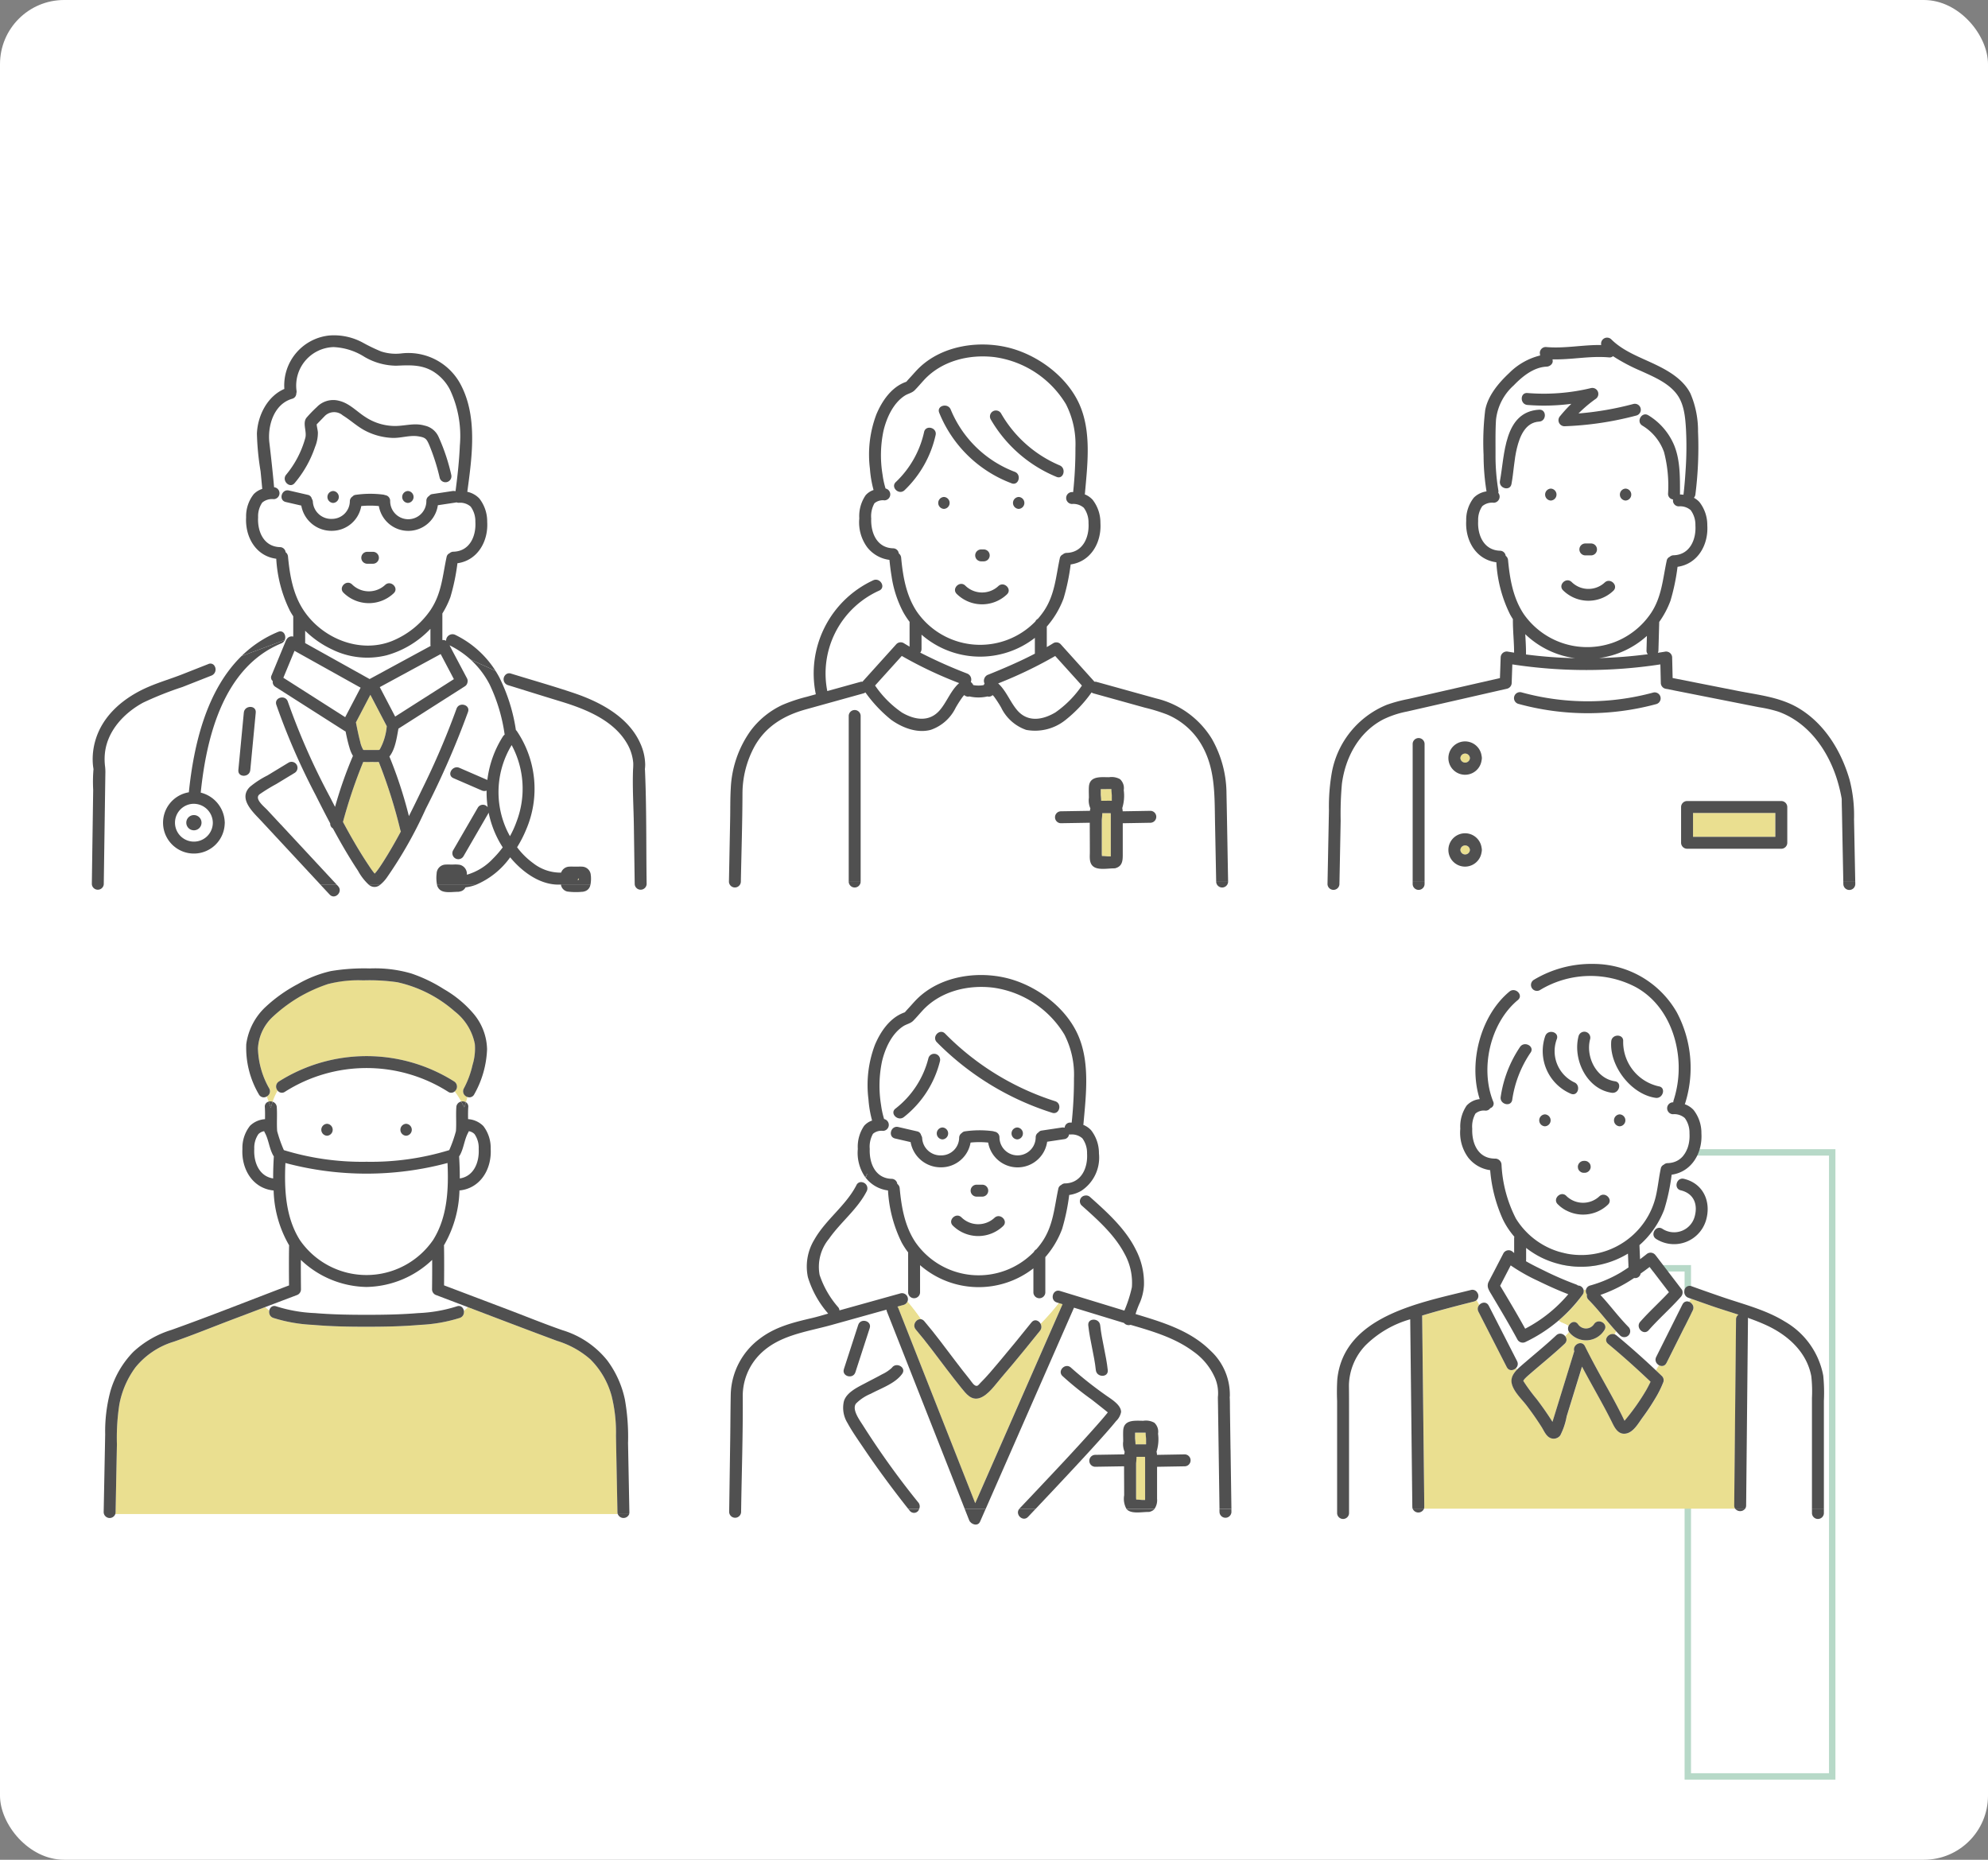 <svg xmlns="http://www.w3.org/2000/svg" width="310" height="290" viewBox="0 0 310 290">
  <rect x="0" y="0" width="310" height="290" fill="#808080" stroke="none"/>
  <g id="グループ_29546" data-name="グループ 29546" transform="translate(-260 -1020)">
    <rect id="長方形_24258" data-name="長方形 24258" width="310" height="290" rx="10" transform="translate(260 1020)" fill="#fff"/>
    <path id="パス_1511" data-name="パス 1511" d="M-26.271-97.3v18.07h19.46V0H15.707V-97.3Z" transform="translate(530 1297)" fill="none" stroke="#b7d9c8" stroke-width="1"/>
    <g id="グループ_29462" data-name="グループ 29462" transform="translate(216.32 1072.409)">
      <g id="グループ_29332" data-name="グループ 29332" transform="translate(58 -0.142)">
        <path id="パス_399" data-name="パス 399" d="M258.562,266.071a13.841,13.841,0,0,0-3-3.927,14.128,14.128,0,0,0-3.269-2.213l.508.964L255,265.057a.9.9,0,0,1,.082.681.89.89,0,0,1-.416.592l-10.346,6.6c-.256,1.412-.5,3.239-1.407,4.348a67.3,67.3,0,0,1,3.04,9.291c.708-1.4,1.392-2.807,2.067-4.213a122.587,122.587,0,0,0,5.357-12.526c.394-1.125,2.19-.638,1.794.495a133.584,133.584,0,0,1-6.593,15.118,66.091,66.091,0,0,1-6.047,10.684,5.59,5.59,0,0,1-1.1,1.18h8.912a5.65,5.65,0,0,1-.066-1.778,1.441,1.441,0,0,1,1.414-1.4c.368-.022.743,0,1.112,0a4.749,4.749,0,0,1,1.12.045A1.449,1.449,0,0,1,255,295.634c0,.022,0,.046,0,.068a8.961,8.961,0,0,0,4.044-2.484,15.454,15.454,0,0,0,1.545-1.782c-.27-.417-.516-.837-.731-1.252a15.848,15.848,0,0,1-1.468-4.168,1.04,1.04,0,0,1-.077.166l-3.862,6.671a.931.931,0,0,1-1.607-.939l3.862-6.671a.918.918,0,0,1,1.535-.069,16,16,0,0,1-.167-2.588.96.96,0,0,1-.744-.02l-4.435-1.924c-1.1-.476-.148-2.078.939-1.606l4.356,1.889a16.27,16.27,0,0,1,2.425-6.778.967.967,0,0,1,.274-.286,26.657,26.657,0,0,0-2.326-7.79" transform="translate(-196.514 -211.572)" fill="#fff"/>
        <path id="パス_400" data-name="パス 400" d="M238.593,452.93l-.011,0c.028.027.026.019.011,0" transform="translate(-194.195 -368.663)" fill="#eadf90"/>
        <path id="パス_401" data-name="パス 401" d="M241.329,272.4l2.4,4.593,9.157-5.836-2.061-3.911-9.5,5.154" transform="translate(-196.431 -217.524)" fill="#fff"/>
        <path id="パス_402" data-name="パス 402" d="M225.06,309.919a9.114,9.114,0,0,0,1.083-3.616l-2.56-4.894-2.251,4.3c0,.011.006.021.008.033.2.98.392,1.964.648,2.931a4.222,4.222,0,0,0,.483,1.306.256.256,0,0,0,.138.034c.191,0,.382,0,.573,0h1.713a.633.633,0,0,0,.165-.1" transform="translate(-180.154 -245.333)" fill="#eadf90"/>
        <path id="パス_403" data-name="パス 403" d="M235.255,452.911c.041.012.064.011.083,0a.582.582,0,0,1-.083,0" transform="translate(-191.487 -368.648)" fill="#eadf90"/>
        <path id="パス_404" data-name="パス 404" d="M162.268,264.524l-1.74,4.2,9.642,6.146,2.407-4.6-10.309-5.749" transform="translate(-130.662 -215.31)" fill="#fff"/>
        <path id="パス_405" data-name="パス 405" d="M406.888,455.642h.247v-.2h-.064a.765.765,0,0,1-.182.2" transform="translate(-331.188 -370.708)" fill="#eadf90"/>
        <path id="パス_406" data-name="パス 406" d="M407.9,457.228a.683.683,0,0,1,.058-.041v-.007a.3.3,0,0,0-.058.048" transform="translate(-332.016 -372.124)" fill="#eadf90"/>
        <path id="パス_407" data-name="パス 407" d="M188.86,253.929l9.515-5.164a1,1,0,0,1-.031-.249V246.1a14.924,14.924,0,0,1-6.821,4.127,12.457,12.457,0,0,1-8.508-.905,15.272,15.272,0,0,1-4.206-2.921v1.923Z" transform="translate(-145.542 -200.313)" fill="#fff"/>
        <path id="パス_408" data-name="パス 408" d="M238.361,452.859h0a.225.225,0,0,0,.041.013l-.008-.007-.033-.005" transform="translate(-194.014 -368.607)" fill="#eadf90"/>
        <path id="パス_409" data-name="パス 409" d="M238.4,452.744l.026.027.012,0a.143.143,0,0,0-.037-.029" transform="translate(-194.048 -368.513)" fill="#eadf90"/>
        <path id="パス_410" data-name="パス 410" d="M69.7,395.693a2.95,2.95,0,1,0,2.823-2.946,2.977,2.977,0,0,0-2.823,2.946m4.138,0a1.187,1.187,0,1,1-1.187-1.187,1.187,1.187,0,0,1,1.187,1.187" transform="translate(-56.729 -319.676)" fill="#fff"/>
        <path id="パス_411" data-name="パス 411" d="M238.609,452.906c.054.011.1.011-.007-.008l.007.008" transform="translate(-194.211 -368.638)" fill="#eadf90"/>
        <path id="パス_412" data-name="パス 412" d="M215.882,357.7c-.318.016-.645.006-.971,0s-.636.01-.953,0h-.313a78.626,78.626,0,0,0-3.156,9.349c1.267,2.357,2.6,4.683,4.092,6.894a12.008,12.008,0,0,0,.851,1.166c.11-.121.219-.243.321-.372.305-.385.692-.971,1-1.453.986-1.542,1.9-3.137,2.766-4.756a1.013,1.013,0,0,1-.086-.211,79.226,79.226,0,0,0-3.359-10.617Z" transform="translate(-171.328 -291.148)" fill="#eadf90"/>
        <path id="パス_413" data-name="パス 413" d="M173.157,139.407a3.852,3.852,0,0,0-.734-2.379,2.483,2.483,0,0,0-1.863-.594.963.963,0,0,1-.358-.072.655.655,0,0,1-.139.038l-2.755.415a4.657,4.657,0,0,1-9.2.131,13.645,13.645,0,0,0-2.744,0,4.654,4.654,0,0,1-4.574,3.859,4.76,4.76,0,0,1-4.775-3.934l-2.419-.558a.8.8,0,0,1-.665-.8,1.249,1.249,0,0,1-.533.049.863.863,0,0,1-.678.308,2.386,2.386,0,0,0-1.793.529,3.754,3.754,0,0,0-.646,2.3c-.127,2.215.876,4.575,3.405,4.651a.894.894,0,0,1,.885.794.935.935,0,0,1,.372.68c.274,2.932.788,5.922,2.456,8.415,2.914,4.356,8.719,6.725,13.7,4.776a13.42,13.42,0,0,0,6.128-4.945c.017-.025.031-.051.048-.076s.016-.026.024-.039c1.609-2.495,1.762-5.22,2.375-8.051a.8.8,0,0,1,.466-.6.892.892,0,0,1,.611-.245c2.528-.076,3.541-2.438,3.4-4.654m-16.845,4.678h.882a.93.93,0,0,1,0,1.86h-.882a.93.93,0,0,1,0-1.86m4.111,6.472a5.627,5.627,0,0,1-7.8-.074c-.869-.828.449-2.142,1.316-1.316a3.727,3.727,0,0,0,5.168.074c.884-.805,2.2.508,1.316,1.316" transform="translate(-113.363 -110.306)" fill="#fff"/>
        <path id="パス_414" data-name="パス 414" d="M177.563,32.417c.311-2.368.575-4.755.675-7.14a16.881,16.881,0,0,0-1.548-8.7,7.183,7.183,0,0,0-2.778-2.931c-1.806-1-3.6-.877-5.583-.8a9.961,9.961,0,0,1-4.981-1.386,9.754,9.754,0,0,0-4.819-1.517,6.006,6.006,0,0,0-5.757,6.819.866.866,0,0,1-.037.4.863.863,0,0,1-.653.842c-2.841.821-3.857,4.222-3.545,6.857.273,2.309.529,4.62.735,6.936a.936.936,0,0,1,.626,1.55,1.25,1.25,0,0,0,.533-.049.977.977,0,0,1,.881-1.024,4.875,4.875,0,0,0,.433-.825,1.007,1.007,0,0,1-.579-1.614,15.3,15.3,0,0,0,2.975-5.714c.284-1-.477-2.309.186-3.159A20.154,20.154,0,0,1,155.94,19.3a3.535,3.535,0,0,1,3.494-.97c1.617.385,2.788,1.724,4.157,2.573a8.423,8.423,0,0,0,4.73,1.345c1.518-.04,2.914-.5,4.421-.059a3.081,3.081,0,0,1,2.209,1.816,30.32,30.32,0,0,1,1.954,5.874.914.914,0,0,1-.746,1.135,14.4,14.4,0,0,0,.529,1.435l.376-.057a1.263,1.263,0,0,1,.5.023" transform="translate(-120.858 -8.093)" fill="#fff"/>
        <path id="パス_415" data-name="パス 415" d="M187.488,74.8a32.6,32.6,0,0,0-1.623-5.114c-.436-1.007-.578-1.22-1.762-1.4-1.305-.2-2.663.295-3.983.251a10.02,10.02,0,0,1-4.073-1.032c-1.359-.661-2.413-1.7-3.687-2.484a2.063,2.063,0,0,0-2.829.128c-.41.429-.824.853-1.237,1.278.035.417.158.852.19,1.255a5.827,5.827,0,0,1-.447,2.278,17.264,17.264,0,0,1-3.181,5.625.764.764,0,0,1-.736.3,4.88,4.88,0,0,1-.434.825,1.02,1.02,0,0,1,.278.025l2.922.674a.8.8,0,0,1,.644.619.921.921,0,0,1,.164.507,2.851,2.851,0,0,0,2.97,2.625,2.789,2.789,0,0,0,2.795-2.742.877.877,0,0,1,.411-.743.773.773,0,0,1,.515-.266,15.836,15.836,0,0,1,4.276-.033,1.03,1.03,0,0,1,.277.076.9.9,0,0,1,.808.886,2.823,2.823,0,0,0,5.646,0,.877.877,0,0,1,.435-.758.721.721,0,0,1,.46-.283l2.778-.419a14.45,14.45,0,0,1-.529-1.435.844.844,0,0,1-1.048-.64m-16.628,3.874a.931.931,0,0,1,0-1.86.931.931,0,0,1,0,1.86m11.657,0a.931.931,0,0,1,0-1.86.931.931,0,0,1,0,1.86" transform="translate(-133.234 -52.518)" fill="#fff"/>
        <path id="パス_416" data-name="パス 416" d="M342.057,356.777q.239.511.518,1.012a15.248,15.248,0,0,0,1.044-2.317,14.365,14.365,0,0,0-.78-11.888,14.149,14.149,0,0,0-.782,13.194" transform="translate(-277.382 -279.661)" fill="#fff"/>
        <path id="パス_417" data-name="パス 417" d="M26.738,260.541l-4.548,1.792a52.583,52.583,0,0,0-6.135,2.44c-2.974,1.627-5.483,4.336-5.921,7.683a8.932,8.932,0,0,0-.067,1.421c.006.191.022.381.036.572,0,.039.005.068.007.09a.361.361,0,0,1,.011.056,7.607,7.607,0,0,1,.059,1.288q-.123,8.579-.247,17.157a1.02,1.02,0,0,1-.016.16H43.759l-9.276-9.983c-1.244-1.34-3.63-3.448-1.771-5.3a14.129,14.129,0,0,1,2.736-1.783l3.328-2.019a.931.931,0,0,1,.939,1.606l-2.874,1.743a27.881,27.881,0,0,0-2.607,1.6c-.892.688.692,1.907,1.192,2.444l2.11,2.27L46.3,293.2h5a8.4,8.4,0,0,1-1.729-2.225c-1.409-2.127-2.693-4.346-3.91-6.6a.813.813,0,0,1-.415-.769c-.791-1.487-1.555-2.986-2.308-4.483a104.858,104.858,0,0,1-6.1-14.023c-.378-1.141,1.42-1.626,1.794-.495a105.841,105.841,0,0,0,6.58,14.9q.389.758.783,1.516a65.629,65.629,0,0,1,2.792-7.952,5.109,5.109,0,0,1-.551-1.319c-.248-.82-.427-1.662-.6-2.5a.776.776,0,0,1-.175-.081l-10.757-6.857a.885.885,0,0,1-.421-.907.72.72,0,0,1-.192-.888l2.233-5.4a1.3,1.3,0,0,1,.122-.227l-.3.11a.962.962,0,0,1-.532.522c-9,3.72-11.67,14.526-12.567,23.267v.008a4.925,4.925,0,0,1,3.738,4.515,1.042,1.042,0,0,1,.01.175,1.028,1.028,0,0,1-.01.175,4.807,4.807,0,1,1-5.592-4.917c.775-7.5,2.771-15.908,8.2-21.228l-4.178,1.556a1.021,1.021,0,0,1-.484,1.468M30.92,275.28l.853-8.957c.113-1.183,1.974-1.191,1.86,0l-.853,8.957c-.113,1.183-1.974,1.191-1.86,0" transform="translate(-8.072 -207.47)" fill="#fff"/>
        <path id="パス_418" data-name="パス 418" d="M341.551,290.553a1.032,1.032,0,0,1,.162.18,16.07,16.07,0,0,1,1.426,15.372,18.512,18.512,0,0,1-1.4,2.724,11.762,11.762,0,0,0,2.521,2.491,6.916,6.916,0,0,0,4.341,1.468,1.4,1.4,0,0,1,1.294-.935c.342-.02.691,0,1.034,0,.31,0,.629-.02.939,0a1.408,1.408,0,0,1,1.365,1.375,4.985,4.985,0,0,1-.07,1.483h6.93a1.041,1.041,0,0,1-.016-.16q-.065-4.544-.131-9.088c-.042-2.913-.239-5.871-.126-8.783.005-.127.024-.234.032-.368,0-.087-.03.332-.018.131a7.028,7.028,0,0,0,.014-.757,7.152,7.152,0,0,0-.8-2.736c-2.071-3.9-6.618-5.678-10.6-6.887-2.723-.827-5.438-1.681-8.156-2.522a.955.955,0,0,1-.416-1.543l-1.5-.678q.311.489.588,1.005a27.332,27.332,0,0,1,2.589,8.228" transform="translate(-275.422 -228.982)" fill="#fff"/>
        <path id="パス_419" data-name="パス 419" d="M326.973,437.657a12.557,12.557,0,0,1-5.4,4.306h13.33c-.006-.021-.013-.042-.018-.064-3.02.189-5.886-1.8-7.917-4.242" transform="translate(-261.75 -356.233)" fill="#fff"/>
        <path id="パス_420" data-name="パス 420" d="M17.476,276.267l1.673-.623a.743.743,0,0,0-.979-.326l-4.076,1.606c-1.725.679-3.512,1.2-5.214,1.93-3.761,1.6-7.2,4.38-8.348,8.447a10.363,10.363,0,0,0-.389,3.367,8.9,8.9,0,0,0,.118,1.042v0c0,.009,0,.016-.005.028a23.141,23.141,0,0,0-.046,3.191q-.04,2.8-.081,5.592Q.065,305.065,0,309.61a.933.933,0,0,0,1.845.16h0a1.044,1.044,0,0,0,.015-.16q.124-8.579.247-17.157a7.586,7.586,0,0,0-.059-1.288.321.321,0,0,0-.011-.056c0-.023,0-.051-.006-.09-.014-.191-.03-.381-.036-.572a8.955,8.955,0,0,1,.067-1.421c.438-3.347,2.948-6.056,5.921-7.682a52.554,52.554,0,0,1,6.135-2.44l4.548-1.791a1.022,1.022,0,0,0,.484-1.468Z" transform="translate(0.001 -224.04)" fill="#505050"/>
        <path id="パス_421" data-name="パス 421" d="M367.217,298.519c0-.1-.009-.153-.013-.186s.009-.084.015-.149a5.963,5.963,0,0,0,.03-.615,8.329,8.329,0,0,0-.741-3.22c-1.82-4.157-6.254-6.5-10.343-7.885-3.25-1.1-6.564-2.033-9.842-3.047a.813.813,0,0,0-.91.251l1.2.544-1.2-.544a.955.955,0,0,0,.416,1.543c2.719.841,5.434,1.695,8.156,2.522,3.979,1.209,8.525,2.988,10.6,6.887a7.144,7.144,0,0,1,.8,2.736,7.028,7.028,0,0,1-.014.756c-.012.2.023-.218.018-.131-.008.134-.027.241-.032.368-.113,2.912.085,5.87.126,8.783q.066,4.544.131,9.088a1.048,1.048,0,0,0,.016.16h0a.933.933,0,0,0,1.845-.16c-.085-5.893,0-11.813-.255-17.7" transform="translate(-280.961 -230.65)" fill="#505050"/>
        <path id="パス_422" data-name="パス 422" d="M232.618,460.973a1.294,1.294,0,0,0,1.412-.172h-1.691a2.068,2.068,0,0,0,.279.172" transform="translate(-189.113 -375.071)" fill="#505050"/>
        <path id="パス_423" data-name="パス 423" d="M161.871,46.719a1,1,0,0,0-1.413.93.988.988,0,0,0-.581-.109V43.394a14.065,14.065,0,0,0,1.25-2.547,32.707,32.707,0,0,0,1.1-5.286c3.122-.435,4.835-3.388,4.64-6.462a5.8,5.8,0,0,0-1.225-3.634,3.606,3.606,0,0,0-1.876-1.043c.749-5.556,1.675-12.016-1.234-17.091a9.226,9.226,0,0,0-9.063-4.488,7.363,7.363,0,0,1-3.139-.308,26.36,26.36,0,0,1-2.764-1.323,9.4,9.4,0,0,0-5.377-1.16,7.831,7.831,0,0,0-6.953,8.327c-2.653,1.152-4.158,4.137-4.278,6.957a42.055,42.055,0,0,0,.571,5.882q.139,1.375.26,2.752a3.186,3.186,0,0,0-1.324.812,5.561,5.561,0,0,0-1.191,3.612c-.173,3.091,1.532,6.056,4.7,6.465a20.878,20.878,0,0,0,2.135,8.124c.159.289.332.572.515.849V47a.915.915,0,0,0-1.03.42l2.222-.828-2.222.828a1.291,1.291,0,0,0-.122.227l-2.233,5.4a.72.72,0,0,0,.192.888.885.885,0,0,0,.421.907l10.756,6.857a.777.777,0,0,0,.175.081c.17.841.349,1.684.6,2.5a5.109,5.109,0,0,0,.55,1.319,65.63,65.63,0,0,0-2.792,7.952q-.394-.758-.783-1.517a105.828,105.828,0,0,1-6.58-14.9c-.375-1.131-2.172-.647-1.794.495a104.836,104.836,0,0,0,6.1,14.023c.753,1.5,1.517,3,2.308,4.483a.813.813,0,0,0,.415.769c1.218,2.254,2.5,4.473,3.91,6.6a8.4,8.4,0,0,0,1.729,2.225h1.691a5.592,5.592,0,0,0,1.1-1.18,66.072,66.072,0,0,0,6.046-10.684,133.567,133.567,0,0,0,6.593-15.118c.4-1.132-1.4-1.619-1.794-.495a122.662,122.662,0,0,1-5.357,12.526c-.675,1.406-1.359,2.815-2.067,4.213a67.32,67.32,0,0,0-3.04-9.291c.9-1.108,1.151-2.935,1.407-4.348l10.347-6.595a.892.892,0,0,0,.416-.592.9.9,0,0,0-.082-.681L161.5,49.322l-3.084-1.4,3.084,1.4L161,48.358a14.137,14.137,0,0,1,3.269,2.213l3.9,1.766a15.407,15.407,0,0,0-6.3-5.618M144.723,59.563l-9.642-6.146,1.739-4.2,10.309,5.749-2.407,4.6m13.325-11.112-9.515,5.164-10.051-5.605V46.086a15.269,15.269,0,0,0,4.206,2.921,12.457,12.457,0,0,0,8.508.905,14.923,14.923,0,0,0,6.821-4.127V48.2a1,1,0,0,0,.031.249m-9.4,7.624,2.56,4.894a9.115,9.115,0,0,1-1.083,3.616.633.633,0,0,1-.165.1h-1.713c-.191,0-.382,0-.573,0a.255.255,0,0,1-.138-.034,4.224,4.224,0,0,1-.483-1.306c-.256-.967-.449-1.951-.648-2.931,0-.011-.006-.021-.008-.033l2.251-4.3m.339,28.187a.585.585,0,0,0,.083,0c-.018.012-.041.013-.083,0m.619,0a.223.223,0,0,1-.041-.013h0l.033.005-.026-.027a.14.14,0,0,1,.037.029c.11.019.061.019.007.008.015.017.018.025-.011,0m3.719-7.1a1,1,0,0,0,.085.211c-.868,1.619-1.78,3.214-2.766,4.756-.308.482-.695,1.068-1,1.453-.1.129-.211.25-.321.372a11.958,11.958,0,0,1-.851-1.166c-1.49-2.211-2.825-4.536-4.092-6.894a78.637,78.637,0,0,1,3.156-9.349h.313c.316.014.639,0,.953,0s.652.011.97,0h.193a79.217,79.217,0,0,1,3.359,10.617m6.29-27.446,2.061,3.911-9.156,5.836-2.4-4.593,9.5-5.154m-1.454-7.069c-.008.013-.017.025-.024.039s-.031.051-.048.076a13.421,13.421,0,0,1-6.128,4.945c-4.982,1.949-10.787-.42-13.7-4.776-1.668-2.493-2.181-5.483-2.456-8.415a.934.934,0,0,0-.372-.68.894.894,0,0,0-.885-.794c-2.529-.076-3.532-2.436-3.405-4.651a3.756,3.756,0,0,1,.646-2.3,2.385,2.385,0,0,1,1.793-.529.932.932,0,0,0,.053-1.859c-.205-2.316-.462-4.627-.734-6.936-.311-2.635.7-6.035,3.545-6.857a.863.863,0,0,0,.653-.842.866.866,0,0,0,.037-.4,6.006,6.006,0,0,1,5.757-6.819,9.754,9.754,0,0,1,4.819,1.516,9.958,9.958,0,0,0,4.981,1.386c1.981-.08,3.777-.208,5.583.8a7.184,7.184,0,0,1,2.778,2.931,16.884,16.884,0,0,1,1.548,8.7c-.1,2.386-.364,4.772-.675,7.14a1.256,1.256,0,0,0-.5-.023l-3.153.475a.72.72,0,0,0-.46.283.877.877,0,0,0-.435.758,2.823,2.823,0,1,1-5.645,0,.9.9,0,0,0-.808-.886,1.029,1.029,0,0,0-.277-.076,15.811,15.811,0,0,0-4.275.033.772.772,0,0,0-.515.266.876.876,0,0,0-.411.743,2.788,2.788,0,0,1-2.795,2.742,2.851,2.851,0,0,1-2.97-2.625.92.92,0,0,0-.164-.507.8.8,0,0,0-.644-.619l-2.922-.674c-1.165-.269-1.662,1.524-.495,1.794l2.419.558a4.76,4.76,0,0,0,4.776,3.934,4.653,4.653,0,0,0,4.574-3.859,13.633,13.633,0,0,1,2.744,0,4.657,4.657,0,0,0,9.2-.131l2.755-.415a.658.658,0,0,0,.139-.038.963.963,0,0,0,.358.072,2.483,2.483,0,0,1,1.863.594,3.849,3.849,0,0,1,.734,2.379c.139,2.217-.874,4.578-3.4,4.654A.892.892,0,0,0,161,34a.8.8,0,0,0-.466.6c-.612,2.831-.766,5.556-2.375,8.051" transform="translate(-105.216 0.001)" fill="#505050"/>
        <path id="パス_424" data-name="パス 424" d="M312.854,305.5a1.407,1.407,0,0,0-1.365-1.375c-.31-.02-.628,0-.939,0-.343,0-.692-.02-1.035,0a1.4,1.4,0,0,0-1.293.935,6.917,6.917,0,0,1-4.341-1.467,11.762,11.762,0,0,1-2.521-2.492,18.548,18.548,0,0,0,1.4-2.724,16.07,16.07,0,0,0-1.426-15.372,1.033,1.033,0,0,0-.162-.18,27.336,27.336,0,0,0-2.589-8.227q-.276-.516-.588-1.005l-3.9-1.766a13.84,13.84,0,0,1,3,3.927,26.65,26.65,0,0,1,2.326,7.79.967.967,0,0,0-.273.286,16.275,16.275,0,0,0-2.426,6.778l-4.356-1.889c-1.087-.472-2.036,1.131-.939,1.606l4.435,1.924a.96.96,0,0,0,.744.02,16,16,0,0,0,.167,2.588.918.918,0,0,0-1.535.069l-3.862,6.671a.931.931,0,0,0,1.606.939l3.863-6.671a1.051,1.051,0,0,0,.077-.167,15.834,15.834,0,0,0,1.468,4.168c.215.415.461.834.731,1.252a15.434,15.434,0,0,1-1.545,1.782,8.961,8.961,0,0,1-4.044,2.484c0-.023,0-.046,0-.068a1.448,1.448,0,0,0-1.073-1.469,4.738,4.738,0,0,0-1.12-.045c-.368,0-.744-.022-1.112,0a1.441,1.441,0,0,0-1.414,1.4,5.652,5.652,0,0,0,.066,1.778h6a12.554,12.554,0,0,0,5.4-4.306c2.032,2.443,4.9,4.431,7.917,4.242.005.022.012.042.018.064h4.578a4.988,4.988,0,0,0,.07-1.483m-12.613-6.119q-.279-.5-.518-1.012a14.15,14.15,0,0,1,.782-13.194,14.365,14.365,0,0,1,.78,11.888,15.26,15.26,0,0,1-1.044,2.317m10.753,6.936c-.02.012-.039.026-.057.041a.3.3,0,0,1,.057-.048Zm0-.129h-.247a.768.768,0,0,0,.182-.2h.064Z" transform="translate(-235.047 -221.254)" fill="#505050"/>
        <path id="パス_425" data-name="パス 425" d="M289.917,461.649c.7.433,1.889.217,2.675.217a.977.977,0,0,0,.312-.049,1.183,1.183,0,0,0,.868-.643,7.063,7.063,0,0,0,1.56-.373h-6a1.376,1.376,0,0,0,.585.848" transform="translate(-235.503 -375.071)" fill="#505050"/>
        <path id="パス_426" data-name="パス 426" d="M393.228,460.8a1.294,1.294,0,0,0,.975,1.021,10,10,0,0,0,2.312.044.973.973,0,0,0,.311-.049,1.245,1.245,0,0,0,.98-1.017Z" transform="translate(-320.07 -375.071)" fill="#505050"/>
        <path id="パス_427" data-name="パス 427" d="M163.205,67.346a17.267,17.267,0,0,0,3.181-5.625,5.826,5.826,0,0,0,.447-2.278c-.032-.4-.155-.837-.19-1.255.413-.425.827-.85,1.237-1.278a2.063,2.063,0,0,1,2.829-.128c1.274.782,2.328,1.823,3.687,2.484a10.019,10.019,0,0,0,4.073,1.032c1.32.044,2.678-.453,3.983-.251,1.184.183,1.326.4,1.762,1.4a32.587,32.587,0,0,1,1.623,5.114.931.931,0,0,0,1.794-.494,30.326,30.326,0,0,0-1.954-5.874,3.081,3.081,0,0,0-2.209-1.816c-1.507-.44-2.9.019-4.421.06a8.422,8.422,0,0,1-4.73-1.345c-1.369-.849-2.54-2.188-4.157-2.573a3.535,3.535,0,0,0-3.494.97,20.144,20.144,0,0,0-1.614,1.667c-.662.85.1,2.161-.186,3.159a15.306,15.306,0,0,1-2.976,5.714c-.765.912.545,2.234,1.316,1.316" transform="translate(-131.582 -44.281)" fill="#505050"/>
        <path id="パス_428" data-name="パス 428" d="M71.918,258c-5.431,5.32-7.428,13.727-8.2,21.228a4.809,4.809,0,1,0,5.592,4.917,1.56,1.56,0,0,0,0-.35,4.925,4.925,0,0,0-3.738-4.515v-.008c.9-8.74,3.572-19.546,12.567-23.267a.961.961,0,0,0,.532-.521Zm-4.461,25.97a2.95,2.95,0,1,1-3.078-2.946,2.985,2.985,0,0,1,3.078,2.946" transform="translate(-48.59 -207.951)" fill="#505050"/>
        <path id="パス_429" data-name="パス 429" d="M131.114,248.319a17.875,17.875,0,0,0-5.726,3.788l6.753-2.516c.286-.676-.191-1.618-1.027-1.272" transform="translate(-102.06 -202.06)" fill="#505050"/>
        <path id="パス_430" data-name="パス 430" d="M79.172,403.4a1.187,1.187,0,1,0,1.187-1.187,1.187,1.187,0,0,0-1.187,1.187" transform="translate(-64.442 -327.382)" fill="#505050"/>
        <path id="パス_431" data-name="パス 431" d="M217.585,209.119c.887-.808-.431-2.121-1.316-1.316a3.727,3.727,0,0,1-5.168-.074c-.867-.826-2.184.487-1.316,1.316a5.627,5.627,0,0,0,7.8.074" transform="translate(-170.524 -168.868)" fill="#505050"/>
        <path id="パス_432" data-name="パス 432" d="M226.781,183.423h.883a.93.93,0,1,0,0-1.86h-.883a.93.93,0,1,0,0,1.86" transform="translate(-183.831 -147.784)" fill="#505050"/>
        <path id="パス_433" data-name="パス 433" d="M238.54,452.887l.008.007.011,0-.007-.008-.012,0" transform="translate(-194.161 -368.629)" fill="#505050"/>
        <path id="パス_434" data-name="パス 434" d="M123.64,312.442l-.853,8.957c-.113,1.191,1.748,1.183,1.86,0l.853-8.957c.113-1.191-1.748-1.183-1.86,0" transform="translate(-99.939 -253.589)" fill="#505050"/>
        <path id="パス_435" data-name="パス 435" d="M134.273,367.242l-2.11-2.271c-.5-.537-2.084-1.756-1.192-2.444a27.88,27.88,0,0,1,2.607-1.6l2.875-1.744a.931.931,0,0,0-.939-1.606l-3.328,2.019a14.123,14.123,0,0,0-2.736,1.783c-1.86,1.856.526,3.964,1.771,5.3l9.276,9.983h2.538l-8.761-9.429" transform="translate(-104.809 -290.941)" fill="#505050"/>
        <path id="パス_436" data-name="パス 436" d="M194.359,460.8h-2.538l1.4,1.5c.817.879,2.13-.439,1.316-1.316l-.174-.188" transform="translate(-156.134 -375.071)" fill="#505050"/>
        <path id="パス_437" data-name="パス 437" d="M260.965,130.594a.931.931,0,0,0,0,1.86.931.931,0,0,0,0-1.86" transform="translate(-211.682 -106.297)" fill="#505050"/>
        <path id="パス_438" data-name="パス 438" d="M198.306,130.594a.931.931,0,0,0,0,1.86.931.931,0,0,0,0-1.86" transform="translate(-160.68 -106.297)" fill="#505050"/>
        <path id="パス_439" data-name="パス 439" d="M1466.881,351.289a.745.745,0,0,0,1.488,0,.745.745,0,0,0-1.488,0" transform="translate(-1253.476 -285.348)" fill="#eadf90"/>
        <path id="パス_440" data-name="パス 440" d="M1590.52,252.023a13.877,13.877,0,0,1-7.473,3.459,75.441,75.441,0,0,0,7.617-.6.846.846,0,0,1-.207-.608q.031-1.125.062-2.25" transform="translate(-1348.03 -205.135)" fill="#fff"/>
        <rect id="長方形_24170" data-name="長方形 24170" width="12.837" height="3.721" transform="translate(249.684 74.5)" fill="#eadf90"/>
        <path id="パス_441" data-name="パス 441" d="M1786.524,388.744c.012.079.032.181,0,0" transform="translate(-1513.651 -316.42)" fill="#eadf90"/>
        <path id="パス_442" data-name="パス 442" d="M1515.6,86.125a3.849,3.849,0,0,0-.733-2.379,2.484,2.484,0,0,0-1.863-.594.91.91,0,0,1-.889-1.081.862.862,0,0,1-.779-.887,20.771,20.771,0,0,0-.63-6.5,7.9,7.9,0,0,0-3.381-4.125.893.893,0,0,1-.4-.486,10.057,10.057,0,0,1-2.056-.7,50.549,50.549,0,0,1-9.7,1.293.856.856,0,0,1-.89-.951c-.875.059-1.75.087-2.625.11a.96.96,0,0,1-.418.119c-2.155.13-3.012,2.309-3.459,4.123-.456,1.849-.5,3.749-.852,5.613a.817.817,0,0,1-1.206.581,3.4,3.4,0,0,1-.656,1.419.889.889,0,0,1-.9.915,2.385,2.385,0,0,0-1.792.529,3.752,3.752,0,0,0-.646,2.3c-.127,2.215.876,4.575,3.406,4.651a.894.894,0,0,1,.885.794.936.936,0,0,1,.372.68c.274,2.931.788,5.922,2.455,8.415a12,12,0,0,0,19.83-.169c1.679-2.526,1.824-5.291,2.446-8.166a.8.8,0,0,1,.466-.6.892.892,0,0,1,.611-.245c2.528-.076,3.541-2.438,3.4-4.654m-22.541-3.874a.931.931,0,0,1,0-1.86.931.931,0,0,1,0,1.86m5.387,6.692h.883a.93.93,0,0,1,0,1.86h-.883a.93.93,0,0,1,0-1.86m4.341,7.4a5.627,5.627,0,0,1-7.8-.074c-.868-.828.449-2.142,1.316-1.315a3.727,3.727,0,0,0,5.168.074c.884-.805,2.2.508,1.316,1.316m1.929-14.094a.931.931,0,0,1,0-1.86.931.931,0,0,1,0,1.86" transform="translate(-1265.551 -56.466)" fill="#fff"/>
        <path id="パス_443" data-name="パス 443" d="M1526.01,28.992c-.109-1.851-.275-3.952-1.424-5.488-1.339-1.79-3.617-2.724-5.585-3.628a28.627,28.627,0,0,1-4.376-2.312.766.766,0,0,1-.578.195c-2.97-.277-5.89.383-8.85.3.008.069.017.137.025.206.062.517-.474.911-.93.93-2.036.083-3.806,1.528-5.156,2.933a8.4,8.4,0,0,0-2.75,5.313c-.123,1.935-.067,3.906-.079,5.847a33.025,33.025,0,0,0,.443,5.211,1.008,1.008,0,0,1-.012.375.986.986,0,0,1,.2.631,3.391,3.391,0,0,0,.656-1.419.956.956,0,0,1-.588-1.076c.747-3.989.588-10.769,6.107-11.1,1.036-.062,1.169,1.319.417,1.741.875-.023,1.75-.051,2.624-.11a1.074,1.074,0,0,1,.233-.637,22.022,22.022,0,0,1,1.75-1.91,32.82,32.82,0,0,1-6.839.177c-1.188-.095-1.194-1.955,0-1.86a31.425,31.425,0,0,0,9.9-.769.935.935,0,0,1,.717,1.7,20.6,20.6,0,0,0-2.659,2.256,48.237,48.237,0,0,0,8.568-1.483.931.931,0,0,1,.495,1.794c-.52.139-1.042.268-1.566.39a10.06,10.06,0,0,0,2.056.7c-.232-.711.524-1.622,1.335-1.121a9.986,9.986,0,0,1,4.04,4.709c.947,2.343.894,5.037.893,7.521a1.069,1.069,0,0,1-.006.113c.185.007.37.021.554.043,0-.016,0-.031,0-.048.15-1.243.248-2.494.325-3.743a52.867,52.867,0,0,0,.065-6.387" transform="translate(-1277.425 -14.296)" fill="#fff"/>
        <path id="パス_444" data-name="パス 444" d="M1529.029,254.342a13.675,13.675,0,0,1-3.637-1,13.934,13.934,0,0,1-4.134-2.74c.059,1.052.129,2.1.116,3.158a71.113,71.113,0,0,0,7.655.578" transform="translate(-1297.736 -203.982)" fill="#fff"/>
        <path id="パス_445" data-name="パス 445" d="M1468.369,428.29a.745.745,0,0,0-1.488,0,.745.745,0,0,0,1.488,0" transform="translate(-1253.476 -348.022)" fill="#eadf90"/>
        <path id="パス_446" data-name="パス 446" d="M1443.86,297.154c0-.089,0-.177-.005-.266a24.255,24.255,0,0,0-.863-3.432c-1.491-4.436-4.491-8.537-9.03-10.164a20.856,20.856,0,0,0-3.015-.689l-5.789-1.145-8.827-1.746a.945.945,0,0,1-.683-.9q-.034-1.443-.068-2.885a76.348,76.348,0,0,1-23.086,0l-.1,2.881a.946.946,0,0,1-.683.9l-10.265,2.343-5.392,1.231a14.834,14.834,0,0,0-3.7,1.23c-3.806,1.988-5.9,5.917-6.435,10.046a52.966,52.966,0,0,0-.193,5.758q-.091,4.705-.182,9.411h11.412V288.3a.931.931,0,0,1,1.86,0v21.428H1444.1q-.1-5.358-.208-10.715c-.012-.621-.034-1.242-.036-1.863M1387.7,305.2a2.6,2.6,0,0,1-5.17-.335,2.6,2.6,0,0,1,5.17-.333,1.439,1.439,0,0,1,0,.668m0-14.325a2.6,2.6,0,0,1-5.17-.335,2.6,2.6,0,0,1,5.17-.333,1.439,1.439,0,0,1,0,.668m27.263-8.759a40.882,40.882,0,0,1-21.564-.036.931.931,0,0,1,.495-1.794,38.957,38.957,0,0,0,20.575.036.931.931,0,0,1,.495,1.794m20.4,21.634a.932.932,0,0,1-.93.93h-14.7a.944.944,0,0,1-.93-.93v-5.581a.944.944,0,0,1,.93-.93h14.7a.944.944,0,0,1,.93.93Z" transform="translate(-1170.988 -224.594)" fill="#fff"/>
        <path id="パス_447" data-name="パス 447" d="M1558.288,205.8a3.727,3.727,0,0,1-5.168-.074c-.867-.826-2.184.487-1.316,1.316a5.627,5.627,0,0,0,7.8.074c.887-.808-.432-2.121-1.316-1.316" transform="translate(-1322.368 -167.241)" fill="#505050"/>
        <path id="パス_448" data-name="パス 448" d="M1568.446,176.423a.93.93,0,0,0,0-1.86h-.883a.93.93,0,0,0,0,1.86Z" transform="translate(-1334.669 -142.086)" fill="#505050"/>
        <path id="パス_449" data-name="パス 449" d="M1601.408,128.594a.931.931,0,0,0,0,1.86.931.931,0,0,0,0-1.86" transform="translate(-1362.243 -104.67)" fill="#505050"/>
        <path id="パス_450" data-name="パス 450" d="M1538.748,128.594a.931.931,0,0,0,0,1.86.931.931,0,0,0,0-1.86" transform="translate(-1311.241 -104.67)" fill="#505050"/>
        <path id="パス_451" data-name="パス 451" d="M1787.832,457.614c0,.157.006.314.009.471a.931.931,0,0,0,1.861,0q0-.236-.009-.471Z" transform="translate(-1514.716 -372.477)" fill="#505050"/>
        <path id="パス_452" data-name="パス 452" d="M1437.6,77.06a22.214,22.214,0,0,0-.7-6.095c-1.289-4.439-3.855-8.676-7.882-11.112-2.906-1.758-6.307-2.088-9.576-2.735l-10.131-2-.075-3.2a.946.946,0,0,0-1.177-.9c-.349.058-.7.111-1.051.164a.958.958,0,0,0,.089-.388l.122-4.422a14.083,14.083,0,0,0,1.756-3.31,32.725,32.725,0,0,0,1.1-5.286c3.122-.435,4.835-3.388,4.64-6.462a5.8,5.8,0,0,0-1.225-3.634,3.3,3.3,0,0,0-.86-.665.971.971,0,0,0,.232-.534,58.359,58.359,0,0,0,.408-9.8,14.7,14.7,0,0,0-1.189-5.938c-1.071-2.1-3.188-3.4-5.235-4.4-2.427-1.19-5.164-2.1-7.112-4.046a.937.937,0,0,0-1.557.894c-2.89-.045-5.745.581-8.647.31a.93.93,0,0,0-.93.93l.047.392a10.235,10.235,0,0,0-4.827,2.741c-1.638,1.527-3.319,3.523-3.737,5.779a41.618,41.618,0,0,0-.252,7,35.535,35.535,0,0,0,.457,5.674,3.491,3.491,0,0,0-1.976.975,5.561,5.561,0,0,0-1.191,3.612c-.173,3.091,1.532,6.056,4.7,6.465a20.869,20.869,0,0,0,2.135,8.124c.139.253.29.5.446.741-.022,1.744.185,3.483.186,5.226-.305-.049-.611-.1-.915-.148a.946.946,0,0,0-1.178.9q-.057,1.608-.113,3.215l-8.443,1.927-5.863,1.338a22.921,22.921,0,0,0-3.336.9,14.148,14.148,0,0,0-8.566,10.519,30.757,30.757,0,0,0-.458,5.925q-.112,5.764-.224,11.527a.931.931,0,0,0,1.86,0q0-.236.009-.471h0q.092-4.706.183-9.411a53,53,0,0,1,.193-5.758c.538-4.129,2.629-8.058,6.435-10.046a14.834,14.834,0,0,1,3.7-1.23l5.393-1.231,10.265-2.343a.946.946,0,0,0,.683-.9q.051-1.44.1-2.881a76.354,76.354,0,0,0,23.086,0q.034,1.443.068,2.885a.944.944,0,0,0,.683.9l8.828,1.746,5.789,1.145a20.852,20.852,0,0,1,3.015.689c4.539,1.626,7.539,5.729,9.03,10.164a24.3,24.3,0,0,1,.863,3.432c0,.089,0,.177.005.266,0,.621.024,1.242.036,1.863q.1,5.358.208,10.715h1.861q-.095-4.868-.189-9.736m-51.151-25.62c.013-1.054-.056-2.105-.115-3.158a13.931,13.931,0,0,0,4.134,2.74,13.671,13.671,0,0,0,3.637,1,71.121,71.121,0,0,1-7.656-.578m11.38.565a13.877,13.877,0,0,0,7.473-3.459l-.062,2.25a.846.846,0,0,0,.207.608,75.424,75.424,0,0,1-7.617.6m1.919-2.313a12.06,12.06,0,0,1-13.643-4.54c-1.667-2.493-2.181-5.483-2.455-8.415a.936.936,0,0,0-.372-.68.894.894,0,0,0-.885-.794c-2.529-.076-3.532-2.436-3.405-4.651a3.752,3.752,0,0,1,.646-2.3,2.385,2.385,0,0,1,1.792-.529.951.951,0,0,0,.7-1.546,1,1,0,0,0,.012-.375,32.969,32.969,0,0,1-.443-5.211c.012-1.94-.044-3.912.079-5.847a8.408,8.408,0,0,1,2.75-5.313c1.351-1.405,3.12-2.85,5.156-2.933.457-.019.992-.413.93-.93q-.012-.1-.025-.206c2.959.079,5.88-.581,8.85-.3a.768.768,0,0,0,.578-.195,28.647,28.647,0,0,0,4.376,2.312c1.968.9,4.245,1.837,5.584,3.628,1.149,1.536,1.314,3.638,1.424,5.488a52.848,52.848,0,0,1-.064,6.387c-.078,1.249-.176,2.5-.325,3.743,0,.017,0,.032,0,.048-.184-.022-.369-.036-.554-.043,0-.037.006-.074.006-.113,0-2.484.054-5.178-.893-7.521a9.984,9.984,0,0,0-4.039-4.709c-1.021-.631-1.957.978-.939,1.606a7.9,7.9,0,0,1,3.381,4.125,20.771,20.771,0,0,1,.63,6.5.862.862,0,0,0,.779.887.91.91,0,0,0,.888,1.081,2.484,2.484,0,0,1,1.864.594,3.85,3.85,0,0,1,.734,2.379c.139,2.217-.875,4.578-3.4,4.654a.891.891,0,0,0-.611.245.8.8,0,0,0-.466.6c-.622,2.875-.767,5.641-2.446,8.166a12.042,12.042,0,0,1-6.187,4.71m35.937,24.29c.032.181.012.079,0,0" transform="translate(-1162.807 -1.658)" fill="#505050"/>
        <path id="パス_453" data-name="パス 453" d="M1534,300.978a.931.931,0,0,0-.494-1.794,38.958,38.958,0,0,1-20.575-.036.931.931,0,0,0-.494,1.794,40.882,40.882,0,0,0,21.564.036" transform="translate(-1290.018 -243.461)" fill="#505050"/>
        <path id="パス_454" data-name="パス 454" d="M1519.219,46.828a32.805,32.805,0,0,0,6.839-.177,22.107,22.107,0,0,0-1.75,1.91.943.943,0,0,0,.658,1.588,50.477,50.477,0,0,0,11.27-1.683.931.931,0,0,0-.495-1.794,48.232,48.232,0,0,1-8.568,1.483,20.564,20.564,0,0,1,2.659-2.256.935.935,0,0,0-.717-1.7,31.428,31.428,0,0,1-9.9.769c-1.193-.095-1.187,1.766,0,1.86" transform="translate(-1295.35 -35.949)" fill="#505050"/>
        <path id="パス_455" data-name="パス 455" d="M1506.085,64.29c1.19-.072,1.2-1.933,0-1.86-5.518.332-5.359,7.113-6.106,11.1-.219,1.17,1.574,1.672,1.794.494.349-1.864.4-3.764.852-5.613.448-1.814,1.3-3.993,3.46-4.123" transform="translate(-1280.401 -50.813)" fill="#505050"/>
        <path id="パス_456" data-name="パス 456" d="M1428.741,341.229v-2.721a.931.931,0,0,0-1.86,0v21.428h1.86Z" transform="translate(-1220.918 -274.799)" fill="#505050"/>
        <path id="パス_457" data-name="パス 457" d="M1426.881,457.614v.471a.931.931,0,0,0,1.86,0v-.471Z" transform="translate(-1220.918 -372.477)" fill="#505050"/>
        <path id="パス_458" data-name="パス 458" d="M1462.051,342.711a2.6,2.6,0,1,0,0,.668,1.439,1.439,0,0,0,0-.668m-3.31.333a.745.745,0,0,1,1.488,0,.745.745,0,0,1-1.488,0" transform="translate(-1245.336 -277.102)" fill="#505050"/>
        <path id="パス_459" data-name="パス 459" d="M1459.394,422.643a2.612,2.612,0,0,0,2.656-2.265,1.439,1.439,0,0,0,0-.668,2.6,2.6,0,1,0-2.657,2.933m.835-2.6a.745.745,0,0,1-1.488,0,.745.745,0,0,1,1.488,0" transform="translate(-1245.336 -339.776)" fill="#505050"/>
        <path id="パス_460" data-name="パス 460" d="M1667.509,397.881a.932.932,0,0,0,.93-.93v-5.581a.944.944,0,0,0-.93-.93h-14.7a.944.944,0,0,0-.93.93v5.581a.944.944,0,0,0,.93.93Zm-.93-1.86h-12.837V392.3h12.837Z" transform="translate(-1404.058 -317.8)" fill="#505050"/>
        <path id="パス_461" data-name="パス 461" d="M1706.474,1045.482v.794c0,.151.066.629.066.982h.856c.2-.007.4-.009.6,0h.194c0-.015,0-.03,0-.044v-.794c0-.151-.066-.629-.066-.982h-1.647c0,.014,0,.028,0,.042" transform="translate(-1543.786 -874.297)" fill="#eadf90"/>
        <path id="パス_462" data-name="パス 462" d="M1685.009,1029.565l-.007-.008c0,.006,0,.01.007.008" transform="translate(-1526.309 -861.37)" fill="#eadf90"/>
        <path id="パス_463" data-name="パス 463" d="M1522.541,686a13.687,13.687,0,0,0-1.494-6.8,15.463,15.463,0,0,0-11.124-7.315c-3.986-.48-8.281.587-11.04,3.621-.464.511-.913,1.045-1.4,1.537-.433.44-1.038.52-1.553.852-1.8,1.158-2.835,3.452-3.316,5.46a18.534,18.534,0,0,0-.154,6.841,13.5,13.5,0,0,0,.473,2.178.941.941,0,0,1,.54,1.5,2.374,2.374,0,0,0,.857-.077.862.862,0,0,1,.5-.213,2.227,2.227,0,0,0,.568-.49c.214-.357.428-.687.611-1.02-.932.713-2.244-.588-1.305-1.323a14.383,14.383,0,0,0,5.148-7.894.905.905,0,0,1,1.486-.437c.2-.411.4-.825.568-1.25q-.387-.386-.76-.783c-.818-.874.5-2.192,1.316-1.316a41.919,41.919,0,0,0,17.159,10.531.974.974,0,0,1,.109,1.785,7.159,7.159,0,0,0,1.725,1.678.879.879,0,0,1,.522-.148l.2.006a63.6,63.6,0,0,0,.358-6.932" transform="translate(-1369.393 -570.153)" fill="#fff"/>
        <path id="パス_464" data-name="パス 464" d="M1531.162,732.512a.836.836,0,0,1-.6.009,44.537,44.537,0,0,1-17.22-10.226c-.172.425-.367.839-.568,1.25a.87.87,0,0,1,.308.932,15.99,15.99,0,0,1-5.627,8.715l-.01.007c-.183.334-.4.663-.611,1.02a2.225,2.225,0,0,1-.568.49,1,1,0,0,1,.31.024l2.922.674a.8.8,0,0,1,.644.619.918.918,0,0,1,.164.507,2.852,2.852,0,0,0,2.97,2.626,2.788,2.788,0,0,0,2.795-2.742.876.876,0,0,1,.411-.743.771.771,0,0,1,.515-.266,15.818,15.818,0,0,1,4.276-.034,1.027,1.027,0,0,1,.277.076.9.9,0,0,1,.808.886,2.823,2.823,0,0,0,5.645,0,.876.876,0,0,1,.436-.758.719.719,0,0,1,.46-.283l3.154-.475a1.276,1.276,0,0,1,.473.018.9.9,0,0,1,.368-.647,7.168,7.168,0,0,1-1.726-1.679m-17.7,4.164a.931.931,0,0,1,0-1.861.931.931,0,0,1,0,1.861m11.657,0a.931.931,0,0,1,0-1.861.931.931,0,0,1,0,1.861" transform="translate(-1380.823 -611.273)" fill="#fff"/>
        <path id="パス_465" data-name="パス 465" d="M1517.894,794.12a3.852,3.852,0,0,0-.734-2.379,2.483,2.483,0,0,0-1.863-.594,1.05,1.05,0,0,1-.211-.024.861.861,0,0,1-.658.735l-2.755.415a4.657,4.657,0,0,1-9.2.131,13.645,13.645,0,0,0-2.744,0,4.654,4.654,0,0,1-4.574,3.859,4.76,4.76,0,0,1-4.775-3.934l-2.419-.558a.91.91,0,0,1-.314-1.605,2.384,2.384,0,0,1-.857.077.857.857,0,0,1-.7.346,2.011,2.011,0,0,0-1.569.453,4.11,4.11,0,0,0-.505,2.372c-.084,2.214.861,4.574,3.413,4.651a.894.894,0,0,1,.885.794.935.935,0,0,1,.372.68c.274,2.932.788,5.922,2.455,8.415a12,12,0,0,0,18.464,1.513.823.823,0,0,1,.379-.406,11.565,11.565,0,0,0,.987-1.277c1.679-2.526,1.825-5.291,2.447-8.166a.8.8,0,0,1,.466-.6.892.892,0,0,1,.611-.245c2.527-.076,3.541-2.438,3.4-4.654m-17.217,4.864h.883a.93.93,0,0,1,0,1.86h-.883a.93.93,0,0,1,0-1.86m4.111,6.471a5.627,5.627,0,0,1-7.8-.074c-.869-.828.449-2.141,1.315-1.315a3.727,3.727,0,0,0,5.169.074c.884-.805,2.2.508,1.315,1.315" transform="translate(-1362.709 -666.517)" fill="#fff"/>
        <path id="パス_466" data-name="パス 466" d="M1708.705,1072.38v-6.513c0-.049-.01-.133-.018-.224h-1.315c0,.394-.074.916-.074,1.094v5.242c0,.079.017.214.027.349.337-.02.764.051,1.041.051Z" transform="translate(-1544.457 -890.742)" fill="#eadf90"/>
        <path id="パス_467" data-name="パス 467" d="M1617.37,955.923c-.006-.437-.021-.876-.019-1.313a1.935,1.935,0,0,1,.021-.238c0-.017,0-.036,0-.055a6.107,6.107,0,0,0-.418-2.584,9.825,9.825,0,0,0-3.4-4.229c-2.877-2.153-6.386-3.173-9.818-4.178a.973.973,0,0,1-1.035-.3q-.383-.114-.763-.229l-7.025-2.146-1.771,4.034-7.912,18.028-4.1,9.336h5.226a1.1,1.1,0,0,1,.079-.094q1.276-1.339,2.543-2.685c3.181-3.372,6.368-6.744,9.441-10.215.533-.6,1.065-1.205,1.572-1.829l.2-.251c-.675-.547-2.4-1.912-2.6-2.057a48.945,48.945,0,0,1-4.459-3.6c-.875-.821.443-2.134,1.315-1.316a59.951,59.951,0,0,0,5.31,4.216c.789.588,2.521,1.536,2.5,2.71a2.64,2.64,0,0,1-.782,1.409c-.5.623-1.021,1.222-1.548,1.819-1.592,1.807-3.228,3.577-4.866,5.342q-3.056,3.293-6.152,6.55h14.2a3.208,3.208,0,0,1-.369-2.134c0-1.507-.018-3.016-.014-4.523l-4.531.075a.931.931,0,0,1,0-1.86l4.561-.075a2.362,2.362,0,0,1,.066-.38l0,0a3.039,3.039,0,0,1-.231-1.662c0-.558-.033-1.128,0-1.685.105-1.757,1.882-1.511,3.141-1.511a2.682,2.682,0,0,1,1.7.3,1.892,1.892,0,0,1,.588,1.716,6.507,6.507,0,0,1-.233,2.8,2.848,2.848,0,0,1,.069.5l4.35-.075a.931.931,0,0,1,0,1.86l-4.339.075v4.959a2.357,2.357,0,0,1-.411,1.629H1617.6q-.076-5.271-.152-10.543l-.081-5.576m-19.047-5.545c-.248-2.351-.932-4.628-1.179-6.981-.125-1.192,1.736-1.179,1.86,0,.248,2.35.931,4.628,1.179,6.981.125,1.191-1.736,1.179-1.86,0" transform="translate(-1441.766 -788.999)" fill="#fff"/>
        <path id="パス_468" data-name="パス 468" d="M1454.913,849.742c.08-.059.159-.124.236-.192a.983.983,0,0,1-.047-.309V843.1a1.037,1.037,0,0,1,.005-.11,12.594,12.594,0,0,1-1.01-1.546,20.872,20.872,0,0,1-2.134-8.124,5.237,5.237,0,0,1-3.476-1.978c-.017-.022-.033-.045-.05-.068h0l-.018-.024a8.9,8.9,0,0,0-.439.8.969.969,0,0,1,.668,1.38c-1.445,2.829-4.1,4.848-5.891,7.432a6.869,6.869,0,0,0-1.458,5.631,14.687,14.687,0,0,0,2.909,5.055.813.813,0,0,1,.182.475l9.533-2.656a.846.846,0,0,1,.989.374" transform="translate(-1327.816 -699.96)" fill="#fff"/>
        <path id="パス_469" data-name="パス 469" d="M1643.539,852.457c-1.559-2.968-4.218-5.326-6.686-7.529a.9.9,0,0,1,.527-1.546,9.407,9.407,0,0,0-.575-.751,5.083,5.083,0,0,1-1.9.655,32.725,32.725,0,0,1-1.1,5.286,14.145,14.145,0,0,1-2.521,4.289c-.033.038-.067.075-.1.113V857.8a10,10,0,0,0,1.4.7.816.816,0,0,1,.9-.237l10.033,3.065a20.216,20.216,0,0,0,1.173-3.649,9.311,9.311,0,0,0-1.145-5.215" transform="translate(-1482.505 -709.222)" fill="#fff"/>
        <path id="パス_470" data-name="パス 470" d="M1532.377,935.664a35.77,35.77,0,0,1-2.832,3.222.97.97,0,0,1-.089,1.1q-1.153,1.444-2.324,2.873c-1.23,1.5-2.468,3-3.74,4.472-.874,1.009-2.012,2.708-3.346,3.142-1.307.425-2.122-.681-2.852-1.576-.8-.984-1.574-1.992-2.344-3-1.564-2.046-3.082-4.137-4.756-6.1a.986.986,0,0,1,.837-1.61,32.486,32.486,0,0,0-2.124-2.772.849.849,0,0,1-.6.529l-.984.274a1.017,1.017,0,0,1,.145.256l1.6,4.063,6.892,17.48,3.492,8.857.977-2.225,7.912-18.028,4.73-10.778-.6-.183" transform="translate(-1381.606 -784.745)" fill="#eadf90"/>
        <path id="パス_471" data-name="パス 471" d="M1517.88,913.722c1.717,2.009,3.277,4.153,4.879,6.252.73.956,1.462,1.911,2.222,2.844.271.333.713,1.151,1.188.977.15-.055.316-.286.429-.4,1.077-1.063,2.047-2.246,3.023-3.4q2.54-3.007,4.991-6.088a.818.818,0,0,1,1.4.215,35.894,35.894,0,0,0,2.832-3.222l-.292-.089a.953.953,0,0,1-.4-1.557,10.006,10.006,0,0,1-1.4-.7v.7a.931.931,0,0,1-1.86,0v-3.772a13.9,13.9,0,0,1-17.674-.5v4.269a.94.94,0,0,1-1.813.309c-.077.068-.155.133-.236.192a1.038,1.038,0,0,1,.1.891,32.523,32.523,0,0,1,2.124,2.772.83.83,0,0,1,.479.295" transform="translate(-1388.076 -759.982)" fill="#fff"/>
        <path id="パス_472" data-name="パス 472" d="M1403.294,953.589l-4.343-11.015a.957.957,0,0,1-.065-.273l-8.564,2.387c-3.922,1.093-8.223,1.569-11.213,4.619a9.224,9.224,0,0,0-2.631,6.535c.041,5.846-.159,11.7-.249,17.548h26.078c-.789-.982-1.556-1.982-2.316-2.987-1.64-2.169-3.229-4.378-4.747-6.636-.835-1.242-1.719-2.489-2.434-3.805a4.494,4.494,0,0,1-.555-3.372c.414-1.433,2.26-2.25,3.457-2.889.836-.447,1.686-.867,2.514-1.328a5.805,5.805,0,0,0,1.512-1.011c.691-.967,2.3-.037,1.607.939-1.087,1.521-3.3,2.25-4.882,3.107a7.035,7.035,0,0,0-2.321,1.535c-.677.912.538,2.541,1.089,3.409a127.867,127.867,0,0,0,8.624,12.014.955.955,0,0,1,.131,1.024h7.116l-.915-2.321-6.892-17.48m-7.014-8.41-2.232,6.884c-.368,1.136-2.164.647-1.794-.495l2.233-6.884c.368-1.136,2.164-.647,1.794.495" transform="translate(-1274.981 -790.348)" fill="#fff"/>
        <path id="パス_473" data-name="パス 473" d="M1473.382,1010.226a127.984,127.984,0,0,1-8.624-12.014c-.551-.868-1.766-2.5-1.089-3.409a7.031,7.031,0,0,1,2.32-1.535c1.586-.856,3.8-1.586,4.882-3.107.7-.976-.916-1.906-1.607-.939a5.8,5.8,0,0,1-1.512,1.011c-.828.461-1.678.881-2.514,1.328-1.2.639-3.043,1.456-3.458,2.889a4.5,4.5,0,0,0,.556,3.372c.716,1.316,1.6,2.563,2.435,3.8,1.517,2.257,3.106,4.466,4.746,6.636.76,1,1.527,2,2.316,2.987h1.68a.955.955,0,0,0-.131-1.024" transform="translate(-1344.508 -828.208)" fill="#505050"/>
        <path id="パス_474" data-name="パス 474" d="M1516.4,1109.408c.078.1.155.195.233.291a.837.837,0,0,0,1.446-.291Z" transform="translate(-1389.071 -926.365)" fill="#505050"/>
        <path id="パス_475" data-name="パス 475" d="M1617.927,1005.268c1.638-1.765,3.273-3.535,4.866-5.342.526-.6,1.052-1.2,1.548-1.819a2.638,2.638,0,0,0,.782-1.409c.025-1.174-1.707-2.122-2.5-2.71a59.865,59.865,0,0,1-5.31-4.215c-.873-.818-2.191.494-1.315,1.315a48.938,48.938,0,0,0,4.459,3.6c.2.145,1.925,1.51,2.6,2.057l-.2.251c-.507.624-1.039,1.227-1.572,1.829-3.073,3.471-6.26,6.844-9.441,10.215q-1.269,1.344-2.543,2.685a1.089,1.089,0,0,0-.079.094h2.551q3.093-3.26,6.152-6.55m5.4-8.3s-.005,0-.007-.008,0,.01.007.008" transform="translate(-1464.629 -828.776)" fill="#505050"/>
        <path id="パス_476" data-name="パス 476" d="M1608.425,1109.408c-.653.864.6,2.06,1.395,1.221.386-.406.77-.815,1.156-1.221Z" transform="translate(-1463.831 -926.365)" fill="#505050"/>
        <path id="パス_477" data-name="パス 477" d="M1699.278,1109.408a1.272,1.272,0,0,0,.32.265c.765.447,2.105.2,2.976.191a.912.912,0,0,0,.172-.006l.031,0,.02,0a.913.913,0,0,0,.246-.069,1.4,1.4,0,0,0,.584-.375Z" transform="translate(-1537.929 -926.365)" fill="#505050"/>
        <path id="パス_478" data-name="パス 478" d="M1678.609,1047.52v-4.959l4.339-.075a.931.931,0,0,0,0-1.86l-4.35.075a2.847,2.847,0,0,0-.068-.5,6.508,6.508,0,0,0,.233-2.8,1.893,1.893,0,0,0-.588-1.716,2.683,2.683,0,0,0-1.705-.3c-1.259,0-3.036-.246-3.141,1.511-.033.557,0,1.127,0,1.685a3.038,3.038,0,0,0,.232,1.663l0,0a2.4,2.4,0,0,0-.067.379l-4.561.075a.931.931,0,0,0,0,1.86l4.531-.074c0,1.508.014,3.016.014,4.523a3.209,3.209,0,0,0,.368,2.134h4.349a2.357,2.357,0,0,0,.411-1.629m-1.861-3.883v4.108h-.339c-.277,0-.7-.071-1.042-.051-.01-.135-.027-.27-.027-.349V1042.1c0-.179.075-.7.074-1.094h1.315c.008.092.018.175.018.224Zm.153-4.612c0,.013,0,.029,0,.044h-.194c-.2-.009-.4-.006-.6,0h-.857c0-.353-.066-.831-.066-.982v-.795c0-.014,0-.028,0-.042h1.647c0,.353.066.831.066.982Z" transform="translate(-1512.501 -866.107)" fill="#505050"/>
        <path id="パス_479" data-name="パス 479" d="M1463.939,959.664l2.233-6.884c.37-1.141-1.426-1.63-1.794-.495l-2.232,6.884c-.37,1.141,1.426,1.63,1.794.494" transform="translate(-1344.873 -797.95)" fill="#505050"/>
        <path id="パス_480" data-name="パス 480" d="M1539.663,950.745q-2.456,3.075-4.991,6.088c-.976,1.155-1.946,2.338-3.023,3.4-.113.112-.279.343-.429.4-.474.174-.917-.645-1.188-.977-.76-.933-1.492-1.888-2.221-2.844-1.6-2.1-3.162-4.243-4.879-6.252-.779-.912-2.09.41-1.315,1.315,1.674,1.959,3.192,4.05,4.756,6.1.771,1.008,1.542,2.016,2.344,3,.73.9,1.545,2,2.852,1.576,1.334-.434,2.473-2.132,3.346-3.142,1.272-1.469,2.51-2.968,3.74-4.472q1.169-1.431,2.324-2.873c.74-.926-.568-2.251-1.316-1.315" transform="translate(-1393.129 -796.819)" fill="#505050"/>
        <path id="パス_481" data-name="パス 481" d="M1560.332,865.119c.887-.808-.431-2.12-1.315-1.316a3.727,3.727,0,0,1-5.168-.074c-.867-.826-2.184.488-1.316,1.316a5.627,5.627,0,0,0,7.8.074" transform="translate(-1418.253 -726.18)" fill="#505050"/>
        <path id="パス_482" data-name="パス 482" d="M1569.528,839.423h.883a.93.93,0,0,0,0-1.86h-.883a.93.93,0,0,0,0,1.86" transform="translate(-1431.561 -705.096)" fill="#505050"/>
        <path id="パス_483" data-name="パス 483" d="M1603.712,789.593a.931.931,0,0,0,0,1.86.931.931,0,0,0,0-1.86" transform="translate(-1459.411 -666.05)" fill="#505050"/>
        <path id="パス_484" data-name="パス 484" d="M1541.053,789.593a.931.931,0,0,0,0,1.86.931.931,0,0,0,0-1.86" transform="translate(-1408.41 -666.05)" fill="#505050"/>
        <path id="パス_485" data-name="パス 485" d="M1564.36,1111.149c.254.645,1.342,1.038,1.7.222l.862-1.963h-3.249l.687,1.741" transform="translate(-1427.553 -926.365)" fill="#505050"/>
        <path id="パス_486" data-name="パス 486" d="M1777.149,1109.408l.007.471a.931.931,0,0,0,1.86,0q0-.236-.007-.471Z" transform="translate(-1601.313 -926.365)" fill="#505050"/>
        <path id="パス_487" data-name="パス 487" d="M1444.37,877.11q-.044-3.084-.089-6.168c-.008-.581,0-1.164-.025-1.744,0-.122-.009-.191-.013-.227s.011-.1.018-.189a9.334,9.334,0,0,0-3.032-7.121c-3.172-3.157-7.5-4.427-11.667-5.695a14.278,14.278,0,0,1,.7-1.844,8.137,8.137,0,0,0,.61-2.655,11.254,11.254,0,0,0-1.277-5.551c-1.6-3.242-4.465-5.821-7.123-8.193a.9.9,0,0,0-.788-.23c.566.814,1.022,1.683,1.643,2.553-.621-.869-1.077-1.739-1.643-2.553a.9.9,0,0,0-.527,1.545c2.469,2.2,5.128,4.562,6.686,7.529a9.307,9.307,0,0,1,1.145,5.215,20.21,20.21,0,0,1-1.172,3.649l-10.033-3.065c-1.148-.351-1.638,1.445-.495,1.794l.889.272-4.73,10.778-7.912,18.028-.977,2.225-3.492-8.857-6.892-17.48-1.6-4.063a1.021,1.021,0,0,0-.145-.256l.984-.274a.931.931,0,0,0-.495-1.794l-9.533,2.657a.812.812,0,0,0-.182-.475,14.69,14.69,0,0,1-2.909-5.055,6.87,6.87,0,0,1,1.459-5.631c1.8-2.583,4.446-4.6,5.89-7.432a.969.969,0,0,0-.668-1.381,12.886,12.886,0,0,1-1.413,2.576,12.886,12.886,0,0,0,1.413-2.576.791.791,0,0,0-.938.441c-1.635,3.2-4.79,5.365-6.563,8.495a8.056,8.056,0,0,0-1.007,5.857,15.421,15.421,0,0,0,3.131,5.644c.01.013.021.025.031.037-.859.252-1.719.507-2.587.71-2.913.681-5.685,1.365-8.109,3.224a11.209,11.209,0,0,0-4.493,8.512c-.052,2.315-.051,4.635-.084,6.951q-.083,5.776-.166,11.552a.931.931,0,0,0,1.86,0c0-.157.005-.314.008-.471h0c.09-5.846.29-11.7.249-17.548a9.224,9.224,0,0,1,2.631-6.535c2.99-3.05,7.29-3.526,11.213-4.619l8.565-2.387a.949.949,0,0,0,.065.273l4.343,11.015,6.892,17.48.915,2.321h3.249l4.1-9.336,7.912-18.028,1.77-4.034,7.025,2.146q.38.116.763.229a.973.973,0,0,0,1.035.3c3.432,1,6.942,2.025,9.818,4.178a9.821,9.821,0,0,1,3.4,4.229,6.1,6.1,0,0,1,.419,2.584c0,.02,0,.038,0,.055a1.915,1.915,0,0,0-.022.239c0,.438.013.876.019,1.313q.041,2.788.08,5.576.076,5.272.151,10.543h1.86q-.066-4.632-.133-9.264" transform="translate(-1266.807 -703.331)" fill="#505050"/>
        <path id="パス_488" data-name="パス 488" d="M1481.317,828.628c.06-.083.121-.163.186-.241-.169,0-.184.115-.186.241" transform="translate(-1360.519 -697.627)" fill="#505050"/>
        <path id="パス_489" data-name="パス 489" d="M1480.462,829.683c-.068.094-.132.192-.2.292l.018.024c.193-.005.176-.168.177-.316" transform="translate(-1359.664 -698.682)" fill="#505050"/>
        <path id="パス_490" data-name="パス 490" d="M1511.6,689.635a5.8,5.8,0,0,0-1.225-3.634,3.372,3.372,0,0,0-1.218-.834,1.058,1.058,0,0,0,.032-.179c.4-4.514,1.038-9.638-.883-13.9-1.985-4.407-6.692-7.81-11.329-8.865s-10.142-.168-13.654,3.227c-.426.412-.812.866-1.21,1.3-.235.258-.476.512-.7.775l-.078.09c-.12.043-.239.088-.357.138-2.073.862-3.452,2.918-4.3,4.915a17.708,17.708,0,0,0-1.02,8.5,17.236,17.236,0,0,0,.568,3.329,2.83,2.83,0,0,0-1.238.817,5.773,5.773,0,0,0-.989,3.612,6.62,6.62,0,0,0,1.159,4.4c.063-.1.127-.2.2-.292,0-.126.017-.241.186-.241-.065.078-.126.158-.186.241,0,.149.015.311-.177.316.017.022.032.045.05.067a5.234,5.234,0,0,0,3.476,1.978,20.874,20.874,0,0,0,2.135,8.124,12.548,12.548,0,0,0,1.009,1.545c0,.036-.005.072-.005.11v6.139a.931.931,0,0,0,1.86,0v-4.268a13.9,13.9,0,0,0,17.674.5v3.772a.931.931,0,0,0,1.86,0v-5.529c.033-.038.068-.074.1-.113a14.131,14.131,0,0,0,2.522-4.289,32.727,32.727,0,0,0,1.1-5.285,5.081,5.081,0,0,0,1.895-.655c-.121-.142-.249-.281-.386-.418.137.137.264.276.386.418a6.189,6.189,0,0,0,2.745-5.808m-5.262,4.655a.892.892,0,0,0-.611.245.8.8,0,0,0-.466.6c-.622,2.875-.767,5.641-2.447,8.166a11.614,11.614,0,0,1-.987,1.277.822.822,0,0,0-.379.406,12,12,0,0,1-18.464-1.514c-1.668-2.493-2.182-5.483-2.456-8.415a.935.935,0,0,0-.372-.68.894.894,0,0,0-.885-.794c-2.552-.077-3.5-2.437-3.413-4.651a4.109,4.109,0,0,1,.505-2.372,2.012,2.012,0,0,1,1.569-.453.936.936,0,0,0,.165-1.849,13.5,13.5,0,0,1-.473-2.178,18.532,18.532,0,0,1,.154-6.841c.481-2.008,1.515-4.3,3.316-5.46.516-.332,1.12-.412,1.553-.852.484-.492.933-1.026,1.4-1.537,2.758-3.034,7.054-4.1,11.04-3.621a15.462,15.462,0,0,1,11.124,7.315,13.688,13.688,0,0,1,1.494,6.8,63.6,63.6,0,0,1-.358,6.932l-.2-.006a.85.85,0,0,0-.891.795,1.27,1.27,0,0,0-.473-.017l-3.154.475a.72.72,0,0,0-.46.283.877.877,0,0,0-.435.758,2.823,2.823,0,0,1-5.646,0,.9.9,0,0,0-.808-.886,1.02,1.02,0,0,0-.277-.076,15.823,15.823,0,0,0-4.276.034.772.772,0,0,0-.515.266.878.878,0,0,0-.411.743,2.788,2.788,0,0,1-2.794,2.742,2.851,2.851,0,0,1-2.97-2.625.921.921,0,0,0-.164-.507.8.8,0,0,0-.644-.619l-2.922-.674c-1.165-.269-1.663,1.524-.495,1.794l2.419.558a4.76,4.76,0,0,0,4.776,3.934,4.654,4.654,0,0,0,4.574-3.859,13.653,13.653,0,0,1,2.744,0,4.657,4.657,0,0,0,9.2-.131l2.755-.415a.862.862,0,0,0,.658-.735,1.037,1.037,0,0,0,.211.024,2.483,2.483,0,0,1,1.863.594,3.848,3.848,0,0,1,.733,2.378c.139,2.216-.874,4.578-3.4,4.655" transform="translate(-1354.556 -562.032)" fill="#505050"/>
        <path id="パス_491" data-name="パス 491" d="M1670.2,958.532c-.248-2.353-.932-4.63-1.179-6.981-.124-1.179-1.986-1.191-1.861,0,.248,2.353.932,4.63,1.179,6.981.124,1.179,1.986,1.191,1.86,0" transform="translate(-1511.78 -797.154)" fill="#505050"/>
        <path id="パス_492" data-name="パス 492" d="M1557.063,722.076c1.139.379,1.627-1.417.494-1.794a41.918,41.918,0,0,1-17.159-10.531c-.82-.876-2.133.441-1.316,1.315a43.863,43.863,0,0,0,17.98,11.009" transform="translate(-1407.327 -600.828)" fill="#505050"/>
        <path id="パス_493" data-name="パス 493" d="M1505.482,737.675a15.991,15.991,0,0,0,5.627-8.715.931.931,0,0,0-1.794-.495,14.382,14.382,0,0,1-5.148,7.894c-.942.737.383,2.046,1.316,1.316" transform="translate(-1378.854 -615.755)" fill="#505050"/>
        <path id="パス_494" data-name="パス 494" d="M973.982,772.032c-.615,1.108-.681,2.415-1.3,3.535a1.036,1.036,0,0,1-.116.169c.067,1.127.112,2.284.106,3.449,2.2-.33,3.064-2.534,2.949-4.611a3.749,3.749,0,0,0-.646-2.3,1.594,1.594,0,0,0-.9-.458,1.042,1.042,0,0,1-.089.213" transform="translate(-915.282 -647.69)" fill="#fff"/>
        <path id="パス_495" data-name="パス 495" d="M852.03,798.476a48.946,48.946,0,0,1-25.279,0c-.189,4.1.012,8.438,2.239,11.992a12.611,12.611,0,0,0,20.8,0c2.227-3.555,2.428-7.89,2.239-11.992" transform="translate(-796.553 -669.388)" fill="#fff"/>
        <path id="パス_496" data-name="パス 496" d="M803.883,775.735a1.019,1.019,0,0,1-.117-.169c-.622-1.119-.687-2.427-1.3-3.535a1.022,1.022,0,0,1-.089-.213,1.6,1.6,0,0,0-.9.458,3.754,3.754,0,0,0-.646,2.3c-.119,2.076.755,4.28,2.949,4.611-.006-1.165.038-2.322.106-3.449" transform="translate(-775.489 -647.69)" fill="#fff"/>
        <path id="パス_497" data-name="パス 497" d="M844.6,722.5a.809.809,0,0,1-1.011.059,23.737,23.737,0,0,0-25.459,0,.822.822,0,0,1-1.134-.186,8.852,8.852,0,0,0-.781,1.739.919.919,0,0,1,.645.837c.084,1.229-.027,2.461.057,3.69,0,.011,0,.022,0,.033a20.38,20.38,0,0,0,.989,2.846,1.024,1.024,0,0,1,.062.135,41.625,41.625,0,0,0,12.807,1.816h.169a41.618,41.618,0,0,0,12.807-1.816,1.06,1.06,0,0,1,.062-.135,20.42,20.42,0,0,0,.989-2.846c0-.011,0-.022,0-.033.084-1.229-.027-2.461.057-3.69a.929.929,0,0,1,.759-.868A11.668,11.668,0,0,0,844.6,722.5m-19.907,6.912a.931.931,0,0,1,0-1.86.931.931,0,0,1,0,1.86m12.333,0a.931.931,0,0,1,0-1.86.931.931,0,0,1,0,1.86" transform="translate(-788.018 -604.583)" fill="#fff"/>
        <path id="パス_498" data-name="パス 498" d="M806.186,664.283a8.859,8.859,0,0,1,.781-1.739.938.938,0,0,1,.2-1.421,25.593,25.593,0,0,1,27.337,0,.954.954,0,0,1,.072,1.547,11.662,11.662,0,0,1,1.018,1.581,1.02,1.02,0,0,1,.732.107q.126-.409.242-.818a.921.921,0,0,1-.55-1.339,14.531,14.531,0,0,0,1.352-3.66,8.63,8.63,0,0,0,.354-3.267,8.5,8.5,0,0,0-3.133-5.074,20.1,20.1,0,0,0-8.944-4.549,30.692,30.692,0,0,0-5.318-.293,16.4,16.4,0,0,0-9.932,2.565,18.643,18.643,0,0,0-4.373,3.3,7.293,7.293,0,0,0-2.124,4.75,13.27,13.27,0,0,0,1.752,6.232.9.9,0,0,1-.38,1.263c.1.264.2.531.3.8a1.081,1.081,0,0,1,.623.021" transform="translate(-777.993 -544.752)" fill="#eadf90"/>
        <path id="パス_499" data-name="パス 499" d="M811.693,886.926a22.82,22.82,0,0,0,6,1.048c2.684.224,5.372.267,8.064.268s5.38-.044,8.064-.268a22.839,22.839,0,0,0,6-1.048.806.806,0,0,1,1.108.682,3.658,3.658,0,0,0,.636-.558q-2.453-.935-4.907-1.865a.96.96,0,0,1-.683-.9c.014-1.535.025-3.071.019-4.606a15.2,15.2,0,0,1-10.2,4.223h-.047c-.02,0-.039,0-.059,0a15.2,15.2,0,0,1-10.172-4.222c-.006,1.535,0,3.071.019,4.606a.965.965,0,0,1-.683.9l-4.9,1.857a5.7,5.7,0,0,0,.642.526.8.8,0,0,1,1.1-.642" transform="translate(-782.923 -735.486)" fill="#fff"/>
        <path id="パス_500" data-name="パス 500" d="M762.654,951.224l-.231-11.906a23.521,23.521,0,0,0-.677-6.221,12.736,12.736,0,0,0-3.334-5.726,14.079,14.079,0,0,0-5.157-2.857c-4.651-1.727-9.285-3.5-13.921-5.264a3.685,3.685,0,0,1-.636.558.964.964,0,0,1-.614,1.112,24.034,24.034,0,0,1-6.189,1.088c-2.786.246-5.578.294-8.374.295s-5.588-.048-8.374-.295a24.038,24.038,0,0,1-6.188-1.088.967.967,0,0,1-.605-1.152,5.674,5.674,0,0,1-.642-.526l-5.2,1.967c-3.006,1.138-5.994,2.359-9.029,3.419a12.255,12.255,0,0,0-6,4.012,14.107,14.107,0,0,0-2.508,5.766,34.171,34.171,0,0,0-.38,6.22q-.1,5.3-.206,10.6a.994.994,0,0,1-.046.284H762.7a1,1,0,0,1-.046-.284" transform="translate(-680.684 -767.686)" fill="#eadf90"/>
        <path id="パス_501" data-name="パス 501" d="M857.851,767.453a.931.931,0,0,0,0-1.86.931.931,0,0,0,0,1.86" transform="translate(-821.179 -642.622)" fill="#505050"/>
        <path id="パス_502" data-name="パス 502" d="M924.141,767.453a.931.931,0,0,0,0-1.86.931.931,0,0,0,0,1.86" transform="translate(-875.136 -642.622)" fill="#505050"/>
        <path id="パス_503" data-name="パス 503" d="M820.078,921.228c2.786.247,5.579.295,8.374.294s5.588-.048,8.374-.294a24.038,24.038,0,0,0,6.188-1.088c1.113-.412.632-2.211-.495-1.794a22.836,22.836,0,0,1-6,1.048c-2.684.224-5.373.268-8.064.268s-5.38-.044-8.064-.268a22.822,22.822,0,0,1-6-1.048c-1.124-.416-1.61,1.382-.494,1.794a24.05,24.05,0,0,0,6.188,1.088" transform="translate(-785.615 -766.906)" fill="#505050"/>
        <path id="パス_504" data-name="パス 504" d="M813.487,746.857a1.082,1.082,0,0,0-.623-.021c.118.325.233.653.341.985.084-.326.177-.648.282-.964" transform="translate(-785.294 -627.326)" fill="#505050"/>
        <path id="パス_505" data-name="パス 505" d="M974.988,746.934a1.02,1.02,0,0,0-.732-.107c.165.3.324.6.482.9.084-.265.168-.53.25-.8" transform="translate(-916.66 -627.328)" fill="#505050"/>
        <path id="パス_506" data-name="パス 506" d="M756.363,800.077a33.387,33.387,0,0,0-.5-6.7,15.554,15.554,0,0,0-2.751-6.08,14.211,14.211,0,0,0-6.966-4.7c-2.93-1.022-5.815-2.2-8.717-3.3L727.67,775.6c.018-2.02.028-4.041-.005-6.061a1.052,1.052,0,0,0-.018-.173,17.924,17.924,0,0,0,2.425-8.563c3.274-.321,5.046-3.338,4.869-6.485a5.6,5.6,0,0,0-1.141-3.556,3.7,3.7,0,0,0-2.385-1.083c-.007-.626-.015-1.252.028-1.877a.776.776,0,0,0-.369-.762c-.082.265-.166.53-.25.8.151.288.3.574.459.856-.156-.282-.308-.569-.459-.856a25.208,25.208,0,0,0-.843,3.089,25.208,25.208,0,0,1,.843-3.089c-.159-.3-.318-.6-.482-.9a.929.929,0,0,0-.759.868c-.084,1.229.027,2.461-.057,3.69,0,.011,0,.022,0,.034a20.383,20.383,0,0,1-.989,2.846,1.08,1.08,0,0,0-.062.135,41.615,41.615,0,0,1-12.807,1.816h-.17a41.619,41.619,0,0,1-12.807-1.816,1.05,1.05,0,0,0-.062-.135,20.406,20.406,0,0,1-.988-2.846c0-.011,0-.022,0-.034-.084-1.229.027-2.461-.057-3.69a.92.92,0,0,0-.645-.837c-.106.316-.2.638-.282.964a14.533,14.533,0,0,1,.487,1.879,14.533,14.533,0,0,0-.487-1.879c-.1.375-.181.755-.257,1.135.076-.38.16-.759.257-1.135-.107-.332-.222-.66-.341-.985a.78.78,0,0,0-.593.858c.043.625.035,1.251.028,1.877a3.7,3.7,0,0,0-2.335,1.027,5.561,5.561,0,0,0-1.191,3.612c-.176,3.147,1.595,6.164,4.869,6.485a17.925,17.925,0,0,0,2.425,8.563,1.039,1.039,0,0,0-.018.173c-.033,2.02-.023,4.042-.005,6.063-6.1,2.318-12.17,4.734-18.312,6.932a15.387,15.387,0,0,0-5.95,3.41,14.624,14.624,0,0,0-3.578,6.1,24.129,24.129,0,0,0-.829,6.787l-.236,12.138a.935.935,0,0,0,1.814.284h0a1,1,0,0,0,.046-.284q.1-5.3.206-10.6a34.2,34.2,0,0,1,.38-6.219,14.106,14.106,0,0,1,2.508-5.766,12.254,12.254,0,0,1,6-4.012c3.035-1.059,6.023-2.281,9.029-3.419l10.1-3.824a.964.964,0,0,0,.683-.9c-.014-1.535-.025-3.07-.019-4.606a15.206,15.206,0,0,0,10.172,4.221l.059,0h.047a15.206,15.206,0,0,0,10.2-4.222c.006,1.535,0,3.071-.019,4.606a.96.96,0,0,0,.683.9c6.276,2.376,12.537,4.793,18.828,7.129a14.081,14.081,0,0,1,5.157,2.857,12.738,12.738,0,0,1,3.334,5.726,23.515,23.515,0,0,1,.677,6.221q.116,5.952.231,11.905a1,1,0,0,0,.046.284h1.78a.98.98,0,0,0,.035-.284q-.106-5.449-.211-10.9m-26.221-44.764c.622-1.12.687-2.427,1.3-3.535a1.033,1.033,0,0,0,.089-.213,1.594,1.594,0,0,1,.9.458,3.749,3.749,0,0,1,.646,2.3c.115,2.077-.751,4.281-2.949,4.611.007-1.165-.038-2.322-.106-3.449a1.032,1.032,0,0,0,.117-.169m-29.109,3.618c-2.193-.33-3.068-2.534-2.949-4.611a3.752,3.752,0,0,1,.646-2.3,1.6,1.6,0,0,1,.9-.458,1.021,1.021,0,0,0,.089.213c.615,1.108.681,2.415,1.3,3.535a1.041,1.041,0,0,0,.116.169c-.067,1.127-.112,2.284-.106,3.449m24.95,9.586a12.611,12.611,0,0,1-20.8,0c-2.227-3.555-2.428-7.89-2.239-11.992a48.946,48.946,0,0,0,25.278,0c.189,4.1-.012,8.438-2.239,11.992" transform="translate(-672.745 -627.437)" fill="#505050"/>
        <path id="パス_507" data-name="パス 507" d="M1105.511,1092.675a.952.952,0,0,0,1.78,0Z" transform="translate(-1023.495 -908.853)" fill="#505050"/>
        <path id="パス_508" data-name="パス 508" d="M845.583,713.052a6,6,0,0,1,1.39,1.312.954.954,0,0,0-.073-1.547,25.594,25.594,0,0,0-27.337,0,.939.939,0,0,0-.195,1.421,6.05,6.05,0,0,1,.912-1.185,6.05,6.05,0,0,0-.912,1.185.822.822,0,0,0,1.134.186,23.737,23.737,0,0,1,25.459,0,.809.809,0,0,0,1.011-.059,6,6,0,0,0-1.39-1.312" transform="translate(-790.394 -596.445)" fill="#505050"/>
        <path id="パス_509" data-name="パス 509" d="M829.416,642.469a17.41,17.41,0,0,0-4.666-3.88,23.3,23.3,0,0,0-5.1-2.45,20.189,20.189,0,0,0-6.46-.779,31.8,31.8,0,0,0-6.059.409,18.559,18.559,0,0,0-5.155,2.027,23.076,23.076,0,0,0-4.953,3.493,9.742,9.742,0,0,0-3.09,5.864A14.31,14.31,0,0,0,795.9,655a.86.86,0,0,0,1.226.323c-.265-.708-.527-1.406-.737-2.1.209.7.471,1.4.737,2.1a.9.9,0,0,0,.38-1.262,13.269,13.269,0,0,1-1.752-6.232,7.293,7.293,0,0,1,2.125-4.75,23.138,23.138,0,0,1,8.8-5.285,18.943,18.943,0,0,1,5.5-.576,30.7,30.7,0,0,1,5.318.293,20.1,20.1,0,0,1,8.943,4.549,8.5,8.5,0,0,1,3.133,5.074,8.629,8.629,0,0,1-.354,3.267,14.519,14.519,0,0,1-1.352,3.66.921.921,0,0,0,.55,1.339c.134-.479.252-.958.34-1.437-.087.479-.206.958-.34,1.437a.839.839,0,0,0,1.057-.4,15.4,15.4,0,0,0,2.008-7.033,8.854,8.854,0,0,0-2.07-5.5" transform="translate(-769.851 -536.614)" fill="#505050"/>
        <path id="パス_510" data-name="パス 510" d="M854.81,258.371a1.491,1.491,0,0,1,.387.488,4.391,4.391,0,0,0,1.62,0,1.676,1.676,0,0,1,.137-.225,1.026,1.026,0,0,1,.524-1.388c2.461-1,4.947-2.057,7.321-3.294,0-.029,0-.057,0-.088v-2.377a13.9,13.9,0,0,1-17.674-.5v2.222a.877.877,0,0,1-.2.578,75.206,75.206,0,0,0,7.328,3.27,1.008,1.008,0,0,1,.558,1.306" transform="translate(-717.746 -204.298)" fill="#fff"/>
        <path id="パス_511" data-name="パス 511" d="M998.272,380.482v.794c0,.151.066.629.066.982h.856c.2-.006.4-.009.6,0h.194c0-.015,0-.03,0-.044v-.794c0-.151-.066-.629-.066-.982h-1.647c0,.014,0,.028,0,.042" transform="translate(-840.936 -309.66)" fill="#eadf90"/>
        <path id="パス_512" data-name="パス 512" d="M1000.5,407.38v-6.513c0-.049-.01-.133-.018-.224h-1.315c0,.394-.074.916-.074,1.094v5.242c0,.079.017.214.027.349.337-.02.764.051,1.042.051Z" transform="translate(-841.605 -326.105)" fill="#eadf90"/>
        <path id="パス_513" data-name="パス 513" d="M912.215,273.139a4.47,4.47,0,0,1,.467.475c.971,1.132,1.529,2.548,2.483,3.678,1.659,1.965,4.015,1.551,6.021.344a16.253,16.253,0,0,0,4.1-4.161l-4.165-4.612a67.11,67.11,0,0,1-8.9,4.276" transform="translate(-770.89 -218.842)" fill="#fff"/>
        <path id="パス_514" data-name="パス 514" d="M813.275,277.7c1.992,1.161,4.282,1.514,5.907-.41.971-1.151,1.524-2.6,2.534-3.739a4.243,4.243,0,0,1,.464-.455,63.633,63.633,0,0,1-8.949-4.236l-4.166,4.612a15.983,15.983,0,0,0,4.21,4.228" transform="translate(-686.93 -218.84)" fill="#fff"/>
        <path id="パス_515" data-name="パス 515" d="M816.358,37.343a15.305,15.305,0,0,0,4.384-7.784c.274-1.167,2.067-.67,1.794.495-.021.088-.045.176-.067.264,1.651,3.811,5.684,5.867,9.9,6.361A19.58,19.58,0,0,1,823.1,26.563c-.451-1.111,1.35-1.59,1.794-.495a17.53,17.53,0,0,0,9.984,9.705.955.955,0,0,1,.627.986,15.09,15.09,0,0,0,4.351-.909,21.076,21.076,0,0,1-8.733-8.273.931.931,0,0,1,1.607-.939,19.124,19.124,0,0,0,9.157,8.131c1.023.427.663,2.036-.3,1.854.238.9,1.24,1.549,1.76,2.392a.915.915,0,0,1,.431-.094l.2.006A63.635,63.635,0,0,0,844.338,32a13.686,13.686,0,0,0-1.494-6.8,15.462,15.462,0,0,0-11.124-7.315c-3.986-.48-8.282.587-11.04,3.621-.465.511-.913,1.045-1.4,1.537-.433.44-1.037.52-1.553.852-1.8,1.158-2.835,3.452-3.316,5.46a18.532,18.532,0,0,0-.154,6.841,13.488,13.488,0,0,0,.473,2.178.835.835,0,0,1,.708.688,4.806,4.806,0,0,0,.869-.5.814.814,0,0,1,.047-1.217" transform="translate(-690.961 -14.469)" fill="#fff"/>
        <path id="パス_516" data-name="パス 516" d="M839.69,98.627a3.852,3.852,0,0,0-.733-2.379,2.484,2.484,0,0,0-1.863-.594.949.949,0,0,1-.431-1.767c-.52-.844-1.523-1.494-1.761-2.392a.993.993,0,0,1-.2-.061q-.784-.327-1.536-.712a15.1,15.1,0,0,1-4.351.909.822.822,0,0,1-1.122.807,19.619,19.619,0,0,1-2.014-.889c-4.212-.494-8.245-2.55-9.9-6.361a16.952,16.952,0,0,1-4.8,8.341.946.946,0,0,1-1.363-.1,4.8,4.8,0,0,1-.869.5.917.917,0,0,1-.873,1.161,2.012,2.012,0,0,0-1.569.453,4.109,4.109,0,0,0-.505,2.372c-.084,2.214.861,4.574,3.413,4.651a.894.894,0,0,1,.885.794.934.934,0,0,1,.372.68c.275,2.932.788,5.922,2.456,8.415a12,12,0,0,0,18.464,1.514.822.822,0,0,1,.379-.406,11.6,11.6,0,0,0,.987-1.277c1.679-2.526,1.825-5.292,2.447-8.166a.8.8,0,0,1,.466-.6.893.893,0,0,1,.611-.245c2.528-.076,3.541-2.438,3.4-4.654M822.3,103.019a.96.96,0,0,1,.658-.272h.4a.969.969,0,0,1,.658.272.931.931,0,0,1,0,1.316.961.961,0,0,1-.658.272h-.4a.967.967,0,0,1-.658-.272.93.93,0,0,1,0-1.316m-5.147-6.592a.931.931,0,0,1,0-1.86.931.931,0,0,1,0,1.86m9.807,13.349a5.627,5.627,0,0,1-7.8-.074c-.869-.828.449-2.142,1.315-1.315a3.727,3.727,0,0,0,5.169.074c.884-.805,2.2.508,1.316,1.316m1.85-13.349a.931.931,0,0,1,0-1.86.931.931,0,0,1,0,1.86" transform="translate(-684.277 -69.34)" fill="#fff"/>
        <path id="パス_517" data-name="パス 517" d="M775.918,204.231a14.157,14.157,0,0,0-8.1,15.669l5.139-1.427a.958.958,0,0,1,.359-.033,1.064,1.064,0,0,1,.076-.1l5.209-5.767a.94.94,0,0,1,1.127-.145q.454.283.917.552V209.23a1.051,1.051,0,0,1,.005-.11,12.544,12.544,0,0,1-1.009-1.546,17.391,17.391,0,0,1-1.808-5.592,8.729,8.729,0,0,0-2.112.612c.678.26,1.013,1.263.193,1.636" transform="translate(-653.134 -164.404)" fill="#fff"/>
        <path id="パス_518" data-name="パス 518" d="M767.848,306.676a11.257,11.257,0,0,0-4.788-3.809,27.589,27.589,0,0,0-3.428-1.058l-8.023-2.229a.957.957,0,0,1-.321-.155,20.988,20.988,0,0,1-4.122,4.342,7.58,7.58,0,0,1-6.074,1.5,6.815,6.815,0,0,1-3.911-3.5,17.907,17.907,0,0,0-1.1-1.691c-.031-.041-.122-.132-.225-.235a.808.808,0,0,1-.8.211,6.391,6.391,0,0,1-2.821,0,.806.806,0,0,1-.792-.216,2.252,2.252,0,0,0-.223.238,18.357,18.357,0,0,0-1.129,1.748,6.741,6.741,0,0,1-3.877,3.438c-2.132.575-4.451-.329-6.178-1.569a21.434,21.434,0,0,1-4.014-4.264.961.961,0,0,1-.314.15l-9,2.5c-3.375.937-6.218,2.628-7.972,5.763a15.449,15.449,0,0,0-1.883,7.413c-.014,4.532-.163,9.067-.251,13.6h16.815v-25.8a.931.931,0,0,1,1.86,0v25.8h55.44q-.089-4.554-.177-9.107c-.089-4.579.1-9.122-2.693-13.072m-7.36,13.059-4.339.075v4.959c0,.868-.077,1.679-.995,2a.884.884,0,0,1-.247.069l-.02,0-.031,0a.929.929,0,0,1-.172.006c-.871.014-2.211.255-2.976-.191-.852-.5-.689-1.57-.689-2.4,0-1.507-.018-3.016-.014-4.523l-4.531.074a.931.931,0,0,1,0-1.86l4.561-.075a2.416,2.416,0,0,1,.066-.38l0,0a3.035,3.035,0,0,1-.232-1.663c0-.558-.034-1.128,0-1.685.105-1.757,1.882-1.511,3.141-1.511a2.682,2.682,0,0,1,1.705.3,1.892,1.892,0,0,1,.588,1.716,6.509,6.509,0,0,1-.232,2.8,2.847,2.847,0,0,1,.068.5l4.35-.075a.931.931,0,0,1,0,1.86" transform="translate(-595.391 -243.718)" fill="#fff"/>
        <path id="パス_519" data-name="パス 519" d="M968.943,384.606a.931.931,0,0,0,.172-.006l.031,0,.02,0a.885.885,0,0,0,.247-.069c.918-.325.995-1.136.995-2v-4.959l4.339-.075a.931.931,0,0,0,0-1.86l-4.35.075a2.869,2.869,0,0,0-.068-.5,6.513,6.513,0,0,0,.233-2.8,1.893,1.893,0,0,0-.588-1.716,2.681,2.681,0,0,0-1.705-.3c-1.259,0-3.036-.246-3.141,1.511-.034.557,0,1.127,0,1.685a3.036,3.036,0,0,0,.231,1.663l0,0a2.4,2.4,0,0,0-.066.38l-4.561.075a.931.931,0,0,0,0,1.86l4.531-.075c0,1.508.014,3.016.014,4.523,0,.83-.164,1.9.689,2.4.765.447,2.105.205,2.976.191m-1.777-1.913c-.01-.135-.027-.27-.027-.349V377.1c0-.179.075-.7.074-1.094h1.315c.008.092.018.175.018.224v6.513h-.339c-.277,0-.7-.071-1.041-.051m.677-10.445h.791c0,.353.066.831.066.982v.794c0,.013,0,.029,0,.044H968.5c-.2-.009-.4-.007-.6,0h-.856c0-.353-.066-.831-.066-.982v-.794c0-.014,0-.028,0-.042h.856Z" transform="translate(-809.65 -301.469)" fill="#505050"/>
        <path id="パス_520" data-name="パス 520" d="M882.814,208.8a3.727,3.727,0,0,1-5.168-.074c-.867-.826-2.184.487-1.316,1.315a5.626,5.626,0,0,0,7.8.074c.887-.808-.431-2.121-1.315-1.316" transform="translate(-741.449 -169.683)" fill="#505050"/>
        <path id="パス_521" data-name="パス 521" d="M894.311,181.423a.961.961,0,0,0,.658-.272.931.931,0,0,0,0-1.316.967.967,0,0,0-.658-.272h-.4a.96.96,0,0,0-.658.272.93.93,0,0,0,0,1.316.966.966,0,0,0,.658.272Z" transform="translate(-755.232 -146.156)" fill="#505050"/>
        <path id="パス_522" data-name="パス 522" d="M925.508,135.594a.931.931,0,0,0,0,1.86.931.931,0,0,0,0-1.86" transform="translate(-780.979 -110.367)" fill="#505050"/>
        <path id="パス_523" data-name="パス 523" d="M862.85,137.454a.931.931,0,0,0,0-1.86.931.931,0,0,0,0,1.86" transform="translate(-729.978 -110.367)" fill="#505050"/>
        <path id="パス_524" data-name="パス 524" d="M764.173,77.646A17.407,17.407,0,0,0,761.9,69.3a13.983,13.983,0,0,0-8.683-6.308l-9.269-2.574a.95.95,0,0,0-.37-.031,1.108,1.108,0,0,0-.077-.1L738.3,54.516a.939.939,0,0,0-1.127-.145q-.5.315-1.019.613v-3.2c.033-.038.068-.074.1-.113a14.139,14.139,0,0,0,2.521-4.289,32.721,32.721,0,0,0,1.1-5.286c3.122-.435,4.835-3.388,4.64-6.462A5.8,5.8,0,0,0,743.29,32a3.373,3.373,0,0,0-1.218-.834,1.037,1.037,0,0,0,.032-.179c.4-4.514,1.038-9.638-.883-13.905-1.985-4.406-6.692-7.81-11.329-8.864s-10.142-.168-13.654,3.227c-.426.412-.812.865-1.21,1.3-.235.258-.476.512-.7.775l-.078.09c-.121.043-.239.088-.357.137-2.073.862-3.452,2.918-4.3,4.915a17.7,17.7,0,0,0-1.02,8.5,17.2,17.2,0,0,0,.568,3.329,2.835,2.835,0,0,0-1.238.817,5.774,5.774,0,0,0-.988,3.612,6.564,6.564,0,0,0,1.227,4.487,5.235,5.235,0,0,0,3.476,1.978c.084.845.187,1.692.327,2.531q.412-.069.828-.111-.415.041-.828.111a17.4,17.4,0,0,0,1.808,5.593,12.535,12.535,0,0,0,1.009,1.545,1.083,1.083,0,0,0-.006.11v3.749c-.308-.18-.615-.364-.917-.552a.94.94,0,0,0-1.127.145L707.5,60.283a1.047,1.047,0,0,0-.076.1.961.961,0,0,0-.359.032l-5.139,1.427a14.157,14.157,0,0,1,8.1-15.669c.82-.373.485-1.376-.193-1.636a5.919,5.919,0,0,0-2.084,1.51,5.919,5.919,0,0,1,2.084-1.51.946.946,0,0,0-.746.03,16.012,16.012,0,0,0-8.951,17.774l-1.375.382a25.347,25.347,0,0,0-3.8,1.263,13.044,13.044,0,0,0-5.017,4.075A16.724,16.724,0,0,0,686.875,77c-.1,1.641-.066,3.305-.1,4.948q-.094,4.816-.187,9.632a.931.931,0,0,0,1.86,0c0-.033,0-.066,0-.1h0c.089-4.532.238-9.067.251-13.6a15.451,15.451,0,0,1,1.883-7.413c1.754-3.134,4.6-4.825,7.973-5.763l9-2.5a.956.956,0,0,0,.314-.15,21.435,21.435,0,0,0,4.014,4.265c1.727,1.239,4.046,2.144,6.178,1.569a6.741,6.741,0,0,0,3.877-3.438,18.273,18.273,0,0,1,1.129-1.748,2.229,2.229,0,0,1,.223-.238.806.806,0,0,0,.792.216,6.392,6.392,0,0,0,2.821,0,.808.808,0,0,0,.8-.211c.1.1.194.193.225.235a17.9,17.9,0,0,1,1.1,1.691,6.815,6.815,0,0,0,3.911,3.5,7.581,7.581,0,0,0,6.074-1.5,20.99,20.99,0,0,0,4.122-4.342.953.953,0,0,0,.321.155l8.023,2.229a27.586,27.586,0,0,1,3.428,1.058,11.258,11.258,0,0,1,4.788,3.809c2.794,3.95,2.6,8.494,2.693,13.072q.088,4.554.177,9.107h1.861c-.089-4.613-.156-9.227-.255-13.84M713.444,41.055a.936.936,0,0,0-.372-.68.894.894,0,0,0-.885-.794c-2.552-.077-3.5-2.437-3.413-4.651a4.109,4.109,0,0,1,.505-2.372,2.012,2.012,0,0,1,1.569-.453.936.936,0,0,0,.165-1.849,13.473,13.473,0,0,1-.473-2.178,18.531,18.531,0,0,1,.153-6.841c.481-2.008,1.515-4.3,3.316-5.46.516-.332,1.12-.412,1.553-.852.484-.492.933-1.026,1.4-1.537,2.758-3.034,7.053-4.1,11.04-3.621a15.462,15.462,0,0,1,11.124,7.315,13.687,13.687,0,0,1,1.494,6.8,63.624,63.624,0,0,1-.358,6.932l-.2-.006a.931.931,0,0,0,0,1.86,2.483,2.483,0,0,1,1.863.594,3.85,3.85,0,0,1,.734,2.379c.139,2.217-.874,4.578-3.4,4.654a.891.891,0,0,0-.611.245.8.8,0,0,0-.466.6c-.622,2.875-.767,5.641-2.446,8.166a11.61,11.61,0,0,1-.987,1.277.822.822,0,0,0-.379.406A12,12,0,0,1,715.9,49.47c-1.667-2.493-2.181-5.483-2.456-8.415m8.582,20c-1.01,1.137-1.563,2.588-2.534,3.739-1.624,1.924-3.915,1.571-5.906.41a15.981,15.981,0,0,1-4.21-4.228l4.166-4.612a63.653,63.653,0,0,0,8.949,4.236,4.24,4.24,0,0,0-.464.455m4.947-1.76a1.026,1.026,0,0,0-.524,1.388,1.692,1.692,0,0,0-.137.225,4.391,4.391,0,0,1-1.62,0,1.491,1.491,0,0,0-.387-.488,1.008,1.008,0,0,0-.558-1.306,75.2,75.2,0,0,1-7.328-3.269.877.877,0,0,0,.2-.578V53.045a13.9,13.9,0,0,0,17.674.5v2.377c0,.03,0,.059,0,.088-2.374,1.238-4.861,2.3-7.321,3.294m10.563,5.842c-2.006,1.207-4.363,1.621-6.021-.344-.953-1.13-1.511-2.547-2.483-3.678a4.452,4.452,0,0,0-.466-.475,67.088,67.088,0,0,0,8.9-4.276l4.165,4.612a16.248,16.248,0,0,1-4.1,4.161" transform="translate(-587.241 -6.348)" fill="#505050"/>
        <path id="パス_525" data-name="パス 525" d="M1094.972,457.614c0,.033,0,.066,0,.1a.931.931,0,0,0,1.86,0c0-.033,0-.066,0-.1Z" transform="translate(-919.646 -372.477)" fill="#505050"/>
        <path id="パス_526" data-name="パス 526" d="M788.842,318.219v-3.211a.931.931,0,0,0-1.86,0v25.8h1.86Z" transform="translate(-668.956 -255.671)" fill="#505050"/>
        <path id="パス_527" data-name="パス 527" d="M786.982,457.614v.1a.931.931,0,0,0,1.86,0v-.1Z" transform="translate(-668.956 -372.477)" fill="#505050"/>
        <path id="パス_528" data-name="パス 528" d="M873.786,71.139c1.122.421,1.607-1.377.495-1.794A17.53,17.53,0,0,1,864.3,59.64c-.444-1.1-2.245-.616-1.794.495a19.573,19.573,0,0,0,11.283,11" transform="translate(-730.368 -48.04)" fill="#505050"/>
        <path id="パス_529" data-name="パス 529" d="M915.635,73.36c1.1.46,1.585-1.339.495-1.794a19.126,19.126,0,0,1-9.157-8.131.931.931,0,0,0-1.606.939,21.168,21.168,0,0,0,10.269,8.985" transform="translate(-765.209 -51.266)" fill="#505050"/>
        <path id="パス_530" data-name="パス 530" d="M829.676,78.2a15.307,15.307,0,0,1-4.384,7.784c-.9.8.424,2.111,1.315,1.316a17.028,17.028,0,0,0,4.862-8.605c.273-1.165-1.521-1.662-1.794-.495" transform="translate(-699.896 -63.108)" fill="#505050"/>
        <path id="パス_625" data-name="パス 625" d="M381.586,948.219c-.7-3.735-3.59-6.367-6.919-7.918-.967-.45-1.969-.838-2.985-1.195a.993.993,0,0,1,.028.248q-.018,1.8-.035,3.6-.037,3.791-.075,7.582-.088,8.91-.175,17.82a.9.9,0,0,1-.152.511h10.412v-.888q0-3.137,0-6.274V951.618a21.454,21.454,0,0,0-.1-3.4" transform="translate(-113.457 -785.882)" fill="#fff"/>
        <path id="パス_626" data-name="パス 626" d="M197.491,886.363a19.719,19.719,0,0,0,5.993-2.816q-.046-1.08-.092-2.159a14.076,14.076,0,0,1-13.3.712,13.593,13.593,0,0,1-2.578-1.6v1.849a1.025,1.025,0,0,1-.025.225c.908.531,1.864.993,2.78,1.442a50.4,50.4,0,0,0,5.035,2.181,1,1,0,0,1,.3.173,1.016,1.016,0,0,1,.872.644l.356.056a.819.819,0,0,1,.653-.706" transform="translate(36.133 -738.179)" fill="#fff"/>
        <path id="パス_627" data-name="パス 627" d="M204.966,929.6l-.027.034.027-.034c-2.049-1.939-4.153-3.825-6.325-5.624-.828-.685.149-1.807,1.02-1.487.078-.156.15-.314.213-.475-1.478-1.605-2.771-3.368-4.309-4.922a.851.851,0,0,1-.248-.813,1.061,1.061,0,0,1-.162-.706l-.356-.056a.807.807,0,0,1-.117.717,18.722,18.722,0,0,1-3.8,4.111c.485.385,1.221.529,1.575.853a.839.839,0,0,1,1.457-.321,1.5,1.5,0,0,0,2.519.014c.662-.992,2.273-.06,1.606.939a3.353,3.353,0,0,1-5.441.363,1.065,1.065,0,0,1-.09-.134,2.654,2.654,0,0,1-.594.686.837.837,0,0,1-.054,1.211c-1.779,1.67-3.671,3.191-5.51,4.79-.2.173-.4.347-.584.536a2.247,2.247,0,0,0-.281.323c-.024.036-.04.061-.051.078l0,.014a.1.1,0,0,1,0,.013s0,.006,0,.009c.007.03,0,.058-.008.053l0,0a28.315,28.315,0,0,0,2.069,2.818q1.031,1.352,1.967,2.772c.168.255.331.512.495.769l.365-1.182,3.03-9.827c-.319-1.005,1.161-1.812,1.666-.789,1.044,2.112,2.183,4.171,3.328,6.23.53.952,1.056,1.907,1.565,2.871q.436.826.855,1.66c.129.257.245.523.381.777l.049.091a34.484,34.484,0,0,0,3.4-4.807c.237-.42.456-.849.665-1.283-.1-.092-.2-.183-.294-.275" transform="translate(37.815 -766.678)" fill="#eadf90"/>
        <path id="パス_628" data-name="パス 628" d="M256.073,904.98c1.417-1.607,3.017-3.04,4.476-4.608l-3.014-3.944c-.457.35-.923.7-1.4,1.033a.86.86,0,0,1-1.016.693,22.6,22.6,0,0,1-5.255,2.642c1.517,1.632,2.833,3.435,4.4,5.022a.85.85,0,0,1,.212.935,4.623,4.623,0,0,0,1.509-.629.923.923,0,0,1,.083-1.146" transform="translate(-14.636 -751.145)" fill="#fff"/>
        <path id="パス_629" data-name="パス 629" d="M318.773,916.092l-.353-.118a.75.75,0,0,1,.062.409,1.575,1.575,0,0,0,.324.132,1.068,1.068,0,0,1-.033-.424" transform="translate(-70.437 -767.054)" fill="#fff"/>
        <path id="パス_630" data-name="パス 630" d="M268.41,928.172l4.093-8.186a.794.794,0,0,1,1.064-.4c.093-.168.193-.333.3-.493-.146-.052-.293-.1-.439-.157a.92.92,0,0,1-.591-.628,1.578,1.578,0,0,1-.324-.132,1.145,1.145,0,0,1-.269.612c-1.6,1.81-3.426,3.4-5.023,5.209a.848.848,0,0,1-1.4-.17,4.62,4.62,0,0,1-1.509.629.924.924,0,0,1-1.527.38q-.321-.324-.628-.659c-.063.16-.135.318-.213.475a1,1,0,0,1,.3.171c2.1,1.736,4.127,3.553,6.109,5.419q.249-.386.487-.781a.954.954,0,0,1-.429-1.286" transform="translate(-24.471 -768.844)" fill="#fff"/>
        <path id="パス_631" data-name="パス 631" d="M148.051,917.371l4.422,8.649a.908.908,0,0,1-.13,1.051l.127.285c.177-.184.367-.358.555-.523,1.85-1.619,3.764-3.147,5.559-4.832a.923.923,0,0,1,1.37.1,2.646,2.646,0,0,0,.594-.686.957.957,0,0,1-.051-.861c-.354-.324-1.09-.468-1.575-.853a29.138,29.138,0,0,1-5.107,3.309.948.948,0,0,1-1.273-.334c-1.306-2.422-2.724-4.787-4.131-7.152a5.5,5.5,0,0,1-.425-.8l-1.7.638a.944.944,0,0,1-.124,1.142c.134.256.271.506.409.752a.871.871,0,0,1,1.481.108" transform="translate(69.774 -766.043)" fill="#fff"/>
        <path id="パス_632" data-name="パス 632" d="M145.509,924.2q-1.279-.446-2.555-.9l-.527-.189c-.11.16-.21.325-.3.493a.966.966,0,0,1,.543,1.341l-4.093,8.186a.809.809,0,0,1-1.177.347q-.238.4-.487.782c.321.3.643.6.961.907a.915.915,0,0,1,.239.905,16.18,16.18,0,0,1-1.32,2.65,34.1,34.1,0,0,1-1.946,2.924c-.633.858-1.375,2.228-2.5,2.475-1.16.253-1.737-.685-2.176-1.584-.626-1.28-1.3-2.537-1.99-3.786-.926-1.684-1.868-3.358-2.767-5.055l-1.431,4.64-.962,3.12a10.576,10.576,0,0,1-.991,2.958,1.283,1.283,0,0,1-1.648.366c-.607-.318-.93-1.139-1.281-1.688q-1.085-1.695-2.3-3.3c-.771-1.014-1.991-2.109-2.321-3.384a2.324,2.324,0,0,1,.8-2.23l-.127-.285a.87.87,0,0,1-1.476-.112l-4.422-8.649a.907.907,0,0,1,.125-1.047c-.137-.245-.274-.5-.408-.752a.91.91,0,0,1-.4.212l-.919.233c-2.4.611-4.805,1.244-7.18,1.961a1.06,1.06,0,0,1,.007.107q.021,1.853.042,3.706l.069,6.1q.112,9.948.223,19.9a.979.979,0,0,1-.04.294h48.516a.889.889,0,0,1-.142-.511q.018-1.8.035-3.6.086-8.694.171-17.389.039-4.007.079-8.014a.855.855,0,0,1,.383-.737c-1.437-.469-2.886-.906-4.294-1.4" transform="translate(106.973 -772.859)" fill="#eadf90"/>
        <path id="パス_633" data-name="パス 633" d="M39.161,969.862h9.917a1,1,0,0,1-.046-.294q-.021-1.853-.042-3.706l-.147-13.121-.14-12.407-.02.006a16.185,16.185,0,0,0-6.936,4.042,9.268,9.268,0,0,0-2.6,6.215c.02,1.342.017,2.685.017,4.028q0,7.2,0,14.393v.843" transform="translate(156.881 -786.881)" fill="#fff"/>
        <path id="パス_634" data-name="パス 634" d="M185.386,991.724h0c-.015.024-.009.02,0,0" transform="translate(37.855 -828.71)" fill="#eadf90"/>
        <path id="パス_635" data-name="パス 635" d="M165.814,898.282c1.325,2.218,2.654,4.439,3.9,6.7a22.189,22.189,0,0,0,6.723-5.374c-1.616-.618-3.2-1.337-4.75-2.1a28.194,28.194,0,0,1-4.23-2.4l-1.644,3.172" transform="translate(53.778 -750.071)" fill="#fff"/>
        <path id="パス_636" data-name="パス 636" d="M185.371,991.821l-.009-.015a.028.028,0,0,0,.011.012.066.066,0,0,0,.008-.053l0-.009a.1.1,0,0,0-.005-.012c-.023.068-.013.087,0,.077" transform="translate(37.869 -828.727)" fill="#eadf90"/>
        <path id="パス_637" data-name="パス 637" d="M185.428,991.7l0,0,0,0h0" transform="translate(37.813 -828.687)" fill="#eadf90"/>
        <path id="パス_638" data-name="パス 638" d="M157.289,671.772a.991.991,0,0,1-.005-.391,18.744,18.744,0,0,1,3.032-7.791,1.019,1.019,0,0,1,1.481-.147,4.989,4.989,0,0,1,1.8-1.068c-2.233,2.233-.744,6.14,1.674,7.442a10.039,10.039,0,0,0,2.359.823,7.244,7.244,0,0,1-3.4-8.741c.417-1.113,2.214-.628,1.794.494a5.382,5.382,0,0,0,2.708,6.734,1.027,1.027,0,0,1,.255,1.73,25.9,25.9,0,0,0,5.259-.156c-3.712-.789-5.75-5.319-4.812-8.8a.931.931,0,0,1,1.794.494c-.73,2.711.929,6.152,3.86,6.577.9.13.822,1.189.225,1.622,1.068-.109,2.137-.206,3.2-.226a9.091,9.091,0,0,1-4-7.61c.092-1.188,1.953-1.194,1.86,0a7.092,7.092,0,0,0,5.546,7.011.758.758,0,0,1,.627,1.049c.132.037.265.074.4.116a3.5,3.5,0,0,1,.854,1.359.97.97,0,0,1,.319-.047l.07,0a.967.967,0,0,1,.05-.309,16.5,16.5,0,0,0,.642-7.3c-.574-4.269-2.758-8.315-6.632-10.4a15.2,15.2,0,0,0-14.883.528c-.865.514-1.662-.532-1.291-1.245a12.3,12.3,0,0,0-2.209,1.44.808.808,0,0,1,.089,1.332c-4.254,3.519-5.888,10.472-3.928,15.621a1.836,1.836,0,0,0,1.263-.148" transform="translate(62.414 -552.635)" fill="#fff"/>
        <path id="パス_639" data-name="パス 639" d="M176.334,720.09a3.851,3.851,0,0,0-.734-2.379,2.483,2.483,0,0,0-1.863-.594.944.944,0,0,1-.319-1.814,3.506,3.506,0,0,0-.854-1.359c-.132-.043-.264-.079-.4-.116a1.017,1.017,0,0,1-1.122.744,6.931,6.931,0,0,1-2.914-1.194c-1.061.02-2.13.117-3.2.226a.964.964,0,0,1-.72.172c-.118-.017-.233-.038-.348-.063a25.928,25.928,0,0,1-5.259.156.743.743,0,0,1-.75.064,6.591,6.591,0,0,1-.607-.282,10.039,10.039,0,0,1-2.359-.823c-2.419-1.3-3.907-5.209-1.674-7.442a4.984,4.984,0,0,0-1.8,1.068.747.747,0,0,1,.125,1.086,17.506,17.506,0,0,0-2.845,7.346c-.186,1.037-1.6.772-1.789-.1a1.834,1.834,0,0,1-1.263.148c.026.068.05.137.077.2a.749.749,0,0,1-.458,1.041.859.859,0,0,1-.735.383,2.011,2.011,0,0,0-1.569.453,4.11,4.11,0,0,0-.505,2.372c-.084,2.214.861,4.574,3.413,4.651.028,0,.055,0,.082.007a.988.988,0,0,1,1.068.889,20.593,20.593,0,0,0,2.246,8.454,11.974,11.974,0,0,0,20.058.5,11.765,11.765,0,0,0,1.765-3.985c.33-1.422.461-2.883.769-4.31a.8.8,0,0,1,.466-.6.892.892,0,0,1,.611-.245c2.528-.076,3.541-2.438,3.4-4.654m-22.541-1.083a.931.931,0,0,1,0-1.86.931.931,0,0,1,0,1.86M159,724.968a.956.956,0,0,1,.85-.572H160a.926.926,0,0,1,.47.127l.188.146a.929.929,0,0,1,.239.41l.033.247a.955.955,0,0,1-.93.93h-.146a.925.925,0,0,1-.47-.127l-.188-.146a.929.929,0,0,1-.239-.411l-.033-.247a.7.7,0,0,1,.08-.358m4.6,6.272a5.627,5.627,0,0,1-7.8-.074c-.869-.828.449-2.142,1.316-1.316a3.727,3.727,0,0,0,5.169.074c.884-.805,2.2.508,1.316,1.316m1.85-12.233a.931.931,0,0,1,0-1.86.931.931,0,0,1,0,1.86" transform="translate(72.796 -595.645)" fill="#fff"/>
        <path id="パス_640" data-name="パス 640" d="M292.713,830.308c.1.094.2.192.31.289a.921.921,0,0,1,1.38-.85,3.322,3.322,0,0,0,5.063-1.944c.51-1.9-.182-3.562-2.178-4.042a.9.9,0,0,1-.414-1.509,4.653,4.653,0,0,1-1.1-.434,25.93,25.93,0,0,1-1.067,4.935,14.144,14.144,0,0,1-1.993,3.554" transform="translate(-49.512 -690.415)" fill="#fff"/>
        <path id="パス_641" data-name="パス 641" d="M212.972,837.046a5.627,5.627,0,0,0,7.8.074c.887-.808-.432-2.121-1.316-1.316a3.727,3.727,0,0,1-5.169-.074c-.867-.826-2.184.487-1.316,1.315" transform="translate(15.625 -701.525)" fill="#505050"/>
        <path id="パス_642" data-name="パス 642" d="M231.459,809.294a.927.927,0,0,0,.47.127h.146a.956.956,0,0,0,.93-.93l-.033-.247a.929.929,0,0,0-.239-.411l-.188-.145a.926.926,0,0,0-.469-.127h-.146a.955.955,0,0,0-.93.93l.033.247a.93.93,0,0,0,.239.41l.188.145" transform="translate(0.721 -678.809)" fill="#505050"/>
        <path id="パス_643" data-name="パス 643" d="M262.152,770.453a.931.931,0,0,0,0-1.86.931.931,0,0,0,0,1.86" transform="translate(-23.905 -647.092)" fill="#505050"/>
        <path id="パス_644" data-name="パス 644" d="M199.493,770.453a.931.931,0,0,0,0-1.86.931.931,0,0,0,0,1.86" transform="translate(27.096 -647.092)" fill="#505050"/>
        <path id="パス_645" data-name="パス 645" d="M364.419,1099.049h-1.566a.986.986,0,0,0,1.566,0" transform="translate(-106.603 -916.068)" fill="#505050"/>
        <path id="パス_646" data-name="パス 646" d="M342.034,930.191a26.661,26.661,0,0,0-.1-3.89,12.344,12.344,0,0,0-6.009-8.449c-2.991-1.85-6.533-2.706-9.83-3.844-1.569-.542-3.137-1.086-4.7-1.656a.819.819,0,0,0-1.118.742l2.208.736-2.208-.736a.952.952,0,0,0,.624,1.052c.322.117.644.231.966.347q1.276.456,2.555.9c1.409.491,2.858.928,4.295,1.4a.855.855,0,0,0-.383.737q-.039,4.007-.079,8.014-.086,8.694-.171,17.388-.018,1.8-.035,3.6a.888.888,0,0,0,.142.511h1.566a.9.9,0,0,0,.152-.511q.088-8.91.176-17.82.037-3.791.075-7.582.018-1.8.035-3.6a.993.993,0,0,0-.028-.248c1.017.357,2.018.744,2.985,1.195,3.329,1.551,6.224,4.182,6.919,7.918a21.456,21.456,0,0,1,.1,3.4q0,5.041,0,10.083,0,3.137,0,6.274,0,.444,0,.888h1.86q0-8.422,0-16.845" transform="translate(-71.944 -764.056)" fill="#505050"/>
        <path id="パス_647" data-name="パス 647" d="M427.239,1099.049v.721a.931.931,0,0,0,1.86,0v-.721Z" transform="translate(-159.01 -916.068)" fill="#505050"/>
        <path id="パス_648" data-name="パス 648" d="M92.539,1099.049a.954.954,0,0,0,1.774,0Z" transform="translate(113.42 -916.068)" fill="#505050"/>
        <path id="パス_649" data-name="パス 649" d="M42.7,949.451q-.112-9.948-.224-19.9-.034-3.05-.068-6.1-.021-1.853-.042-3.706c0-.037,0-.073-.007-.108,2.374-.717,4.776-1.35,7.18-1.961l.92-.233a.891.891,0,0,0,.527-1.354L49,916.835l1.983-.743a.876.876,0,0,0-1.022-.44c-7.761,1.96-19.769,4-20.823,13.88a32.71,32.71,0,0,0-.032,3.425q0,4.994,0,9.988,0,3.761,0,7.522a.931.931,0,0,0,1.86,0v-.721h0q0-.422,0-.843,0-7.2,0-14.393c0-1.343,0-2.686-.017-4.028a9.268,9.268,0,0,1,2.6-6.215,16.186,16.186,0,0,1,6.936-4.042l.02-.006.14,12.407.147,13.121q.021,1.853.042,3.706a.989.989,0,0,0,.047.294h1.774a.982.982,0,0,0,.04-.294" transform="translate(165.078 -766.765)" fill="#505050"/>
        <path id="パス_650" data-name="パス 650" d="M162.921,687.934a.954.954,0,0,0-1.461-.188q-.483.383-.987.763-.047-1.1-.094-2.2a13.406,13.406,0,0,0,1.191-1.172,14.125,14.125,0,0,0,2.673-4.378,31.4,31.4,0,0,0,1.157-5.432c3.122-.435,4.835-3.388,4.64-6.462a5.8,5.8,0,0,0-1.225-3.634,3.416,3.416,0,0,0-1.366-.891,1.053,1.053,0,0,0,.048-.12,18.412,18.412,0,0,0-1.3-14.224,15,15,0,0,0-12.957-7.536,17.417,17.417,0,0,0-9.347,2.491.931.931,0,0,0,.939,1.606,15.2,15.2,0,0,1,14.883-.528c3.875,2.081,6.058,6.127,6.632,10.4a16.5,16.5,0,0,1-.642,7.3.962.962,0,0,0-.05.309l-.07,0a.931.931,0,0,0,0,1.86,2.483,2.483,0,0,1,1.863.594,3.851,3.851,0,0,1,.734,2.379c.139,2.216-.874,4.578-3.4,4.654a.892.892,0,0,0-.611.245.8.8,0,0,0-.466.6c-.309,1.427-.439,2.887-.769,4.31a11.768,11.768,0,0,1-1.765,3.985,11.974,11.974,0,0,1-20.058-.5,20.6,20.6,0,0,1-2.246-8.454.988.988,0,0,0-1.068-.889c-.027,0-.054-.006-.082-.007-2.552-.077-3.5-2.437-3.413-4.651a4.109,4.109,0,0,1,.505-2.372,2.011,2.011,0,0,1,1.569-.453.859.859,0,0,0,.735-.383.749.749,0,0,0,.458-1.041c-2.083-5.168-.459-12.261,3.851-15.826.923-.764-.4-2.074-1.316-1.316-4.525,3.743-6.438,11.139-4.637,16.771a3.187,3.187,0,0,0-2.037,1.007,5.774,5.774,0,0,0-.988,3.612,6.564,6.564,0,0,0,1.227,4.487,5.233,5.233,0,0,0,3.43,1.972,23.081,23.081,0,0,0,2,7.717A12.494,12.494,0,0,0,140.869,685a1.013,1.013,0,0,0-.029.243v2.3c-.067-.056-.137-.11-.2-.168a.941.941,0,0,0-1.461.188l-1.491,2.877c-.261.5-.53,1-.783,1.51a1.32,1.32,0,0,0-.092,1.16l1.06-.4-1.06.4a5.515,5.515,0,0,0,.425.8c1.406,2.364,2.824,4.73,4.131,7.151a.948.948,0,0,0,1.273.334,23.526,23.526,0,0,0,8.91-7.42.886.886,0,0,0-.755-1.361.993.993,0,0,0-.3-.173,50.341,50.341,0,0,1-5.035-2.181c-.915-.448-1.872-.911-2.78-1.441a1.025,1.025,0,0,0,.025-.225v-1.849a13.587,13.587,0,0,0,2.578,1.6,14.075,14.075,0,0,0,13.3-.712q.046,1.08.092,2.159a19.72,19.72,0,0,1-5.993,2.816.9.9,0,0,0-.491,1.411.85.85,0,0,0,.248.813c1.752,1.77,3.185,3.811,4.936,5.581a.931.931,0,0,0,1.316-1.315c-1.57-1.587-2.886-3.39-4.4-5.022a22.6,22.6,0,0,0,5.255-2.642.86.86,0,0,0,1.016-.693c.477-.337.943-.684,1.4-1.034l3.014,3.944c-1.459,1.568-3.058,3-4.476,4.608-.789.895.522,2.216,1.316,1.316,1.6-1.81,3.426-3.4,5.023-5.209a1,1,0,0,0,.207-1.021l-1.886-.629,1.886.629a.606.606,0,0,0-.062-.106l-4.05-5.3m-18.406,3.929c1.551.76,3.135,1.478,4.751,2.1a22.19,22.19,0,0,1-6.723,5.374c-1.247-2.264-2.576-4.485-3.9-6.7l1.644-3.172a28.186,28.186,0,0,0,4.23,2.4" transform="translate(80.95 -544.42)" fill="#505050"/>
        <path id="パス_651" data-name="パス 651" d="M295.753,830.269c-1.025-.625-1.961.983-.939,1.607a5.2,5.2,0,0,0,7.751-2.9c.859-2.887-.393-5.758-3.433-6.488-1.164-.28-1.66,1.514-.495,1.794,2,.48,2.688,2.143,2.178,4.042a3.322,3.322,0,0,1-5.062,1.944" transform="translate(-50.863 -690.937)" fill="#505050"/>
        <path id="パス_652" data-name="パス 652" d="M258.922,703.531c-.3,3.813,3.087,8.253,6.912,8.8,1.171.169,1.677-1.624.495-1.794a7.091,7.091,0,0,1-5.546-7.011c.093-1.194-1.768-1.188-1.86,0" transform="translate(-21.993 -593.408)" fill="#505050"/>
        <path id="パス_653" data-name="パス 653" d="M230.7,699.948c-.967,3.591,1.228,8.295,5.159,8.866,1.171.17,1.677-1.622.495-1.794-2.931-.425-4.59-3.867-3.86-6.577a.931.931,0,0,0-1.794-.495" transform="translate(1.145 -590.682)" fill="#505050"/>
        <path id="パス_654" data-name="パス 654" d="M201.89,700.074A7.229,7.229,0,0,0,205.9,709.1c1.11.447,1.593-1.352.495-1.794a5.382,5.382,0,0,1-2.708-6.734c.42-1.123-1.377-1.607-1.794-.495" transform="translate(24.754 -590.808)" fill="#505050"/>
        <path id="パス_655" data-name="パス 655" d="M168.1,718.458a17.5,17.5,0,0,1,2.845-7.346c.715-.961-.9-1.89-1.606-.939a18.745,18.745,0,0,0-3.032,7.791c-.21,1.171,1.582,1.673,1.794.495" transform="translate(53.389 -599.216)" fill="#505050"/>
        <path id="パス_656" data-name="パス 656" d="M177.8,963.641q1.218,1.6,2.3,3.3c.351.549.674,1.37,1.281,1.688a1.284,1.284,0,0,0,1.648-.366,10.573,10.573,0,0,0,.991-2.958l.962-3.12,1.431-4.64c.9,1.7,1.841,3.371,2.767,5.055.687,1.249,1.364,2.506,1.99,3.786.44.9,1.017,1.837,2.176,1.584,1.129-.246,1.872-1.617,2.5-2.475a34.1,34.1,0,0,0,1.946-2.924,16.186,16.186,0,0,0,1.32-2.65.915.915,0,0,0-.239-.905c-2.282-2.187-4.635-4.309-7.07-6.326-.915-.758-2.239.551-1.316,1.315,2.275,1.884,4.477,3.863,6.618,5.9-.209.434-.428.863-.665,1.283a34.517,34.517,0,0,1-3.4,4.807L193,965.9c-.136-.253-.252-.52-.381-.777q-.419-.834-.855-1.66c-.509-.964-1.035-1.919-1.565-2.871-1.145-2.058-2.285-4.117-3.328-6.23-.505-1.023-1.985-.216-1.666.789l-3.031,9.827-.365,1.182c-.163-.257-.327-.514-.495-.769q-.936-1.42-1.967-2.772a28.317,28.317,0,0,1-2.069-2.817c-.011.01-.022-.009,0-.077a.092.092,0,0,1,.005.012l0-.013,0-.014c.01-.017.027-.042.051-.078a2.231,2.231,0,0,1,.281-.323c.185-.189.385-.363.584-.537,1.839-1.6,3.731-3.12,5.51-4.79.875-.821-.443-2.135-1.316-1.315-1.795,1.685-3.709,3.213-5.559,4.832-.807.706-1.66,1.585-1.358,2.753.33,1.275,1.55,2.37,2.321,3.384m-.521-3.915h0l0,0,0,.005m0,0h0c-.01.019-.015.024,0,0" transform="translate(45.958 -796.713)" fill="#505050"/>
        <path id="パス_657" data-name="パス 657" d="M185.436,991.913c.011.005.015-.022.008-.053a.066.066,0,0,1-.008.053" transform="translate(37.806 -828.821)" fill="#505050"/>
        <path id="パス_658" data-name="パス 658" d="M185.376,992.078l.009.015,0,0a.027.027,0,0,1-.011-.012" transform="translate(37.855 -828.999)" fill="#505050"/>
        <path id="パス_659" data-name="パス 659" d="M185.462,991.81l0,.009,0-.009" transform="translate(37.785 -828.781)" fill="#505050"/>
        <path id="パス_660" data-name="パス 660" d="M300.306,925.848l-4.093,8.186c-.534,1.068,1.07,2.011,1.606.939l4.093-8.186c.534-1.068-1.07-2.011-1.607-.939" transform="translate(-52.274 -774.706)" fill="#505050"/>
        <path id="パス_661" data-name="パス 661" d="M228.451,943.482c.667-1-.944-1.931-1.606-.939a1.5,1.5,0,0,1-2.519-.014c-.749-.934-2.058.39-1.316,1.316a3.353,3.353,0,0,0,5.441-.363" transform="translate(7.403 -788.335)" fill="#505050"/>
        <path id="パス_662" data-name="パス 662" d="M153.226,935.511l-4.422-8.649c-.545-1.066-2.151-.126-1.607.939l4.422,8.649c.545,1.066,2.151.126,1.607-.939" transform="translate(69.022 -775.534)" fill="#505050"/>
      </g>
    </g>
  </g>
</svg>
